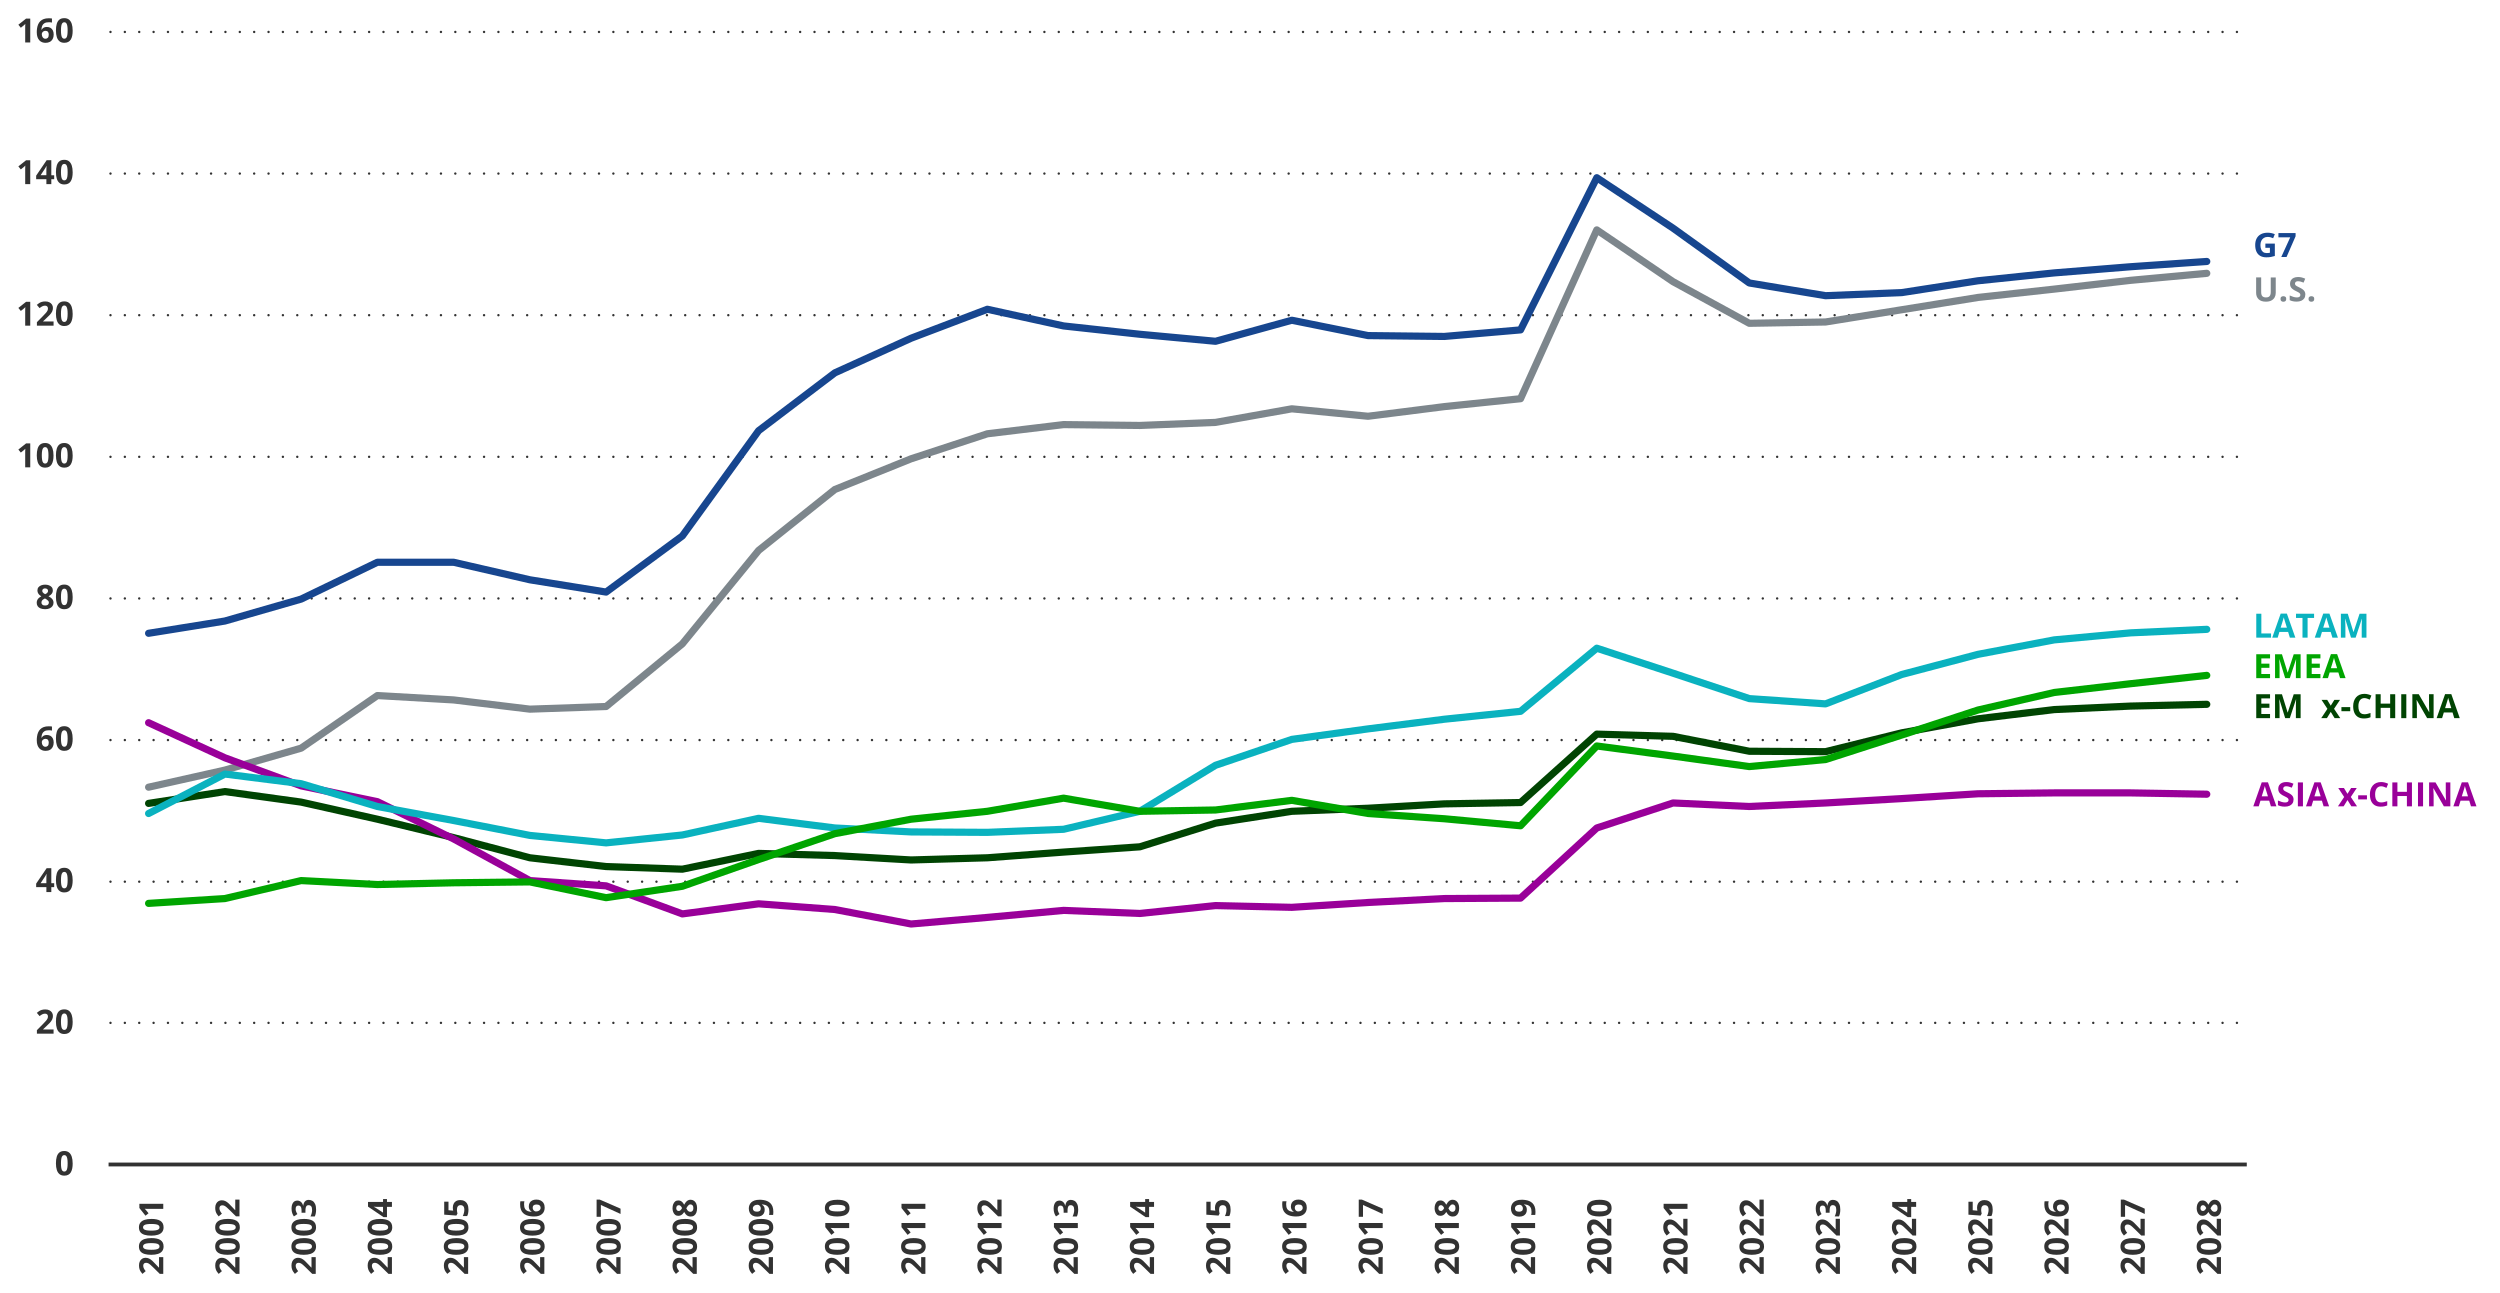 <?xml version="1.0" encoding="UTF-8"?>
<svg id="Guides" xmlns="http://www.w3.org/2000/svg" width="1044" height="540" viewBox="0 0 1044 540">
  <defs>
    <style>
      .cls-1 {
        stroke-dasharray: 0 6;
      }

      .cls-1, .cls-2, .cls-3, .cls-4, .cls-5, .cls-6, .cls-7, .cls-8 {
        fill: none;
      }

      .cls-1, .cls-2, .cls-3, .cls-5, .cls-6, .cls-7, .cls-8 {
        stroke-linecap: round;
        stroke-linejoin: round;
      }

      .cls-1, .cls-4 {
        stroke: #323232;
      }

      .cls-9 {
        fill: #0ab2bf;
      }

      .cls-10 {
        fill: #004402;
      }

      .cls-2 {
        stroke: #00a500;
      }

      .cls-2, .cls-3, .cls-5, .cls-6, .cls-7, .cls-8 {
        stroke-width: 3px;
      }

      .cls-3 {
        stroke: #0ab2bf;
      }

      .cls-4 {
        stroke-linecap: square;
        stroke-width: 1.6px;
      }

      .cls-11 {
        fill: #00a500;
      }

      .cls-5 {
        stroke: #004402;
      }

      .cls-12 {
        fill: #17468f;
      }

      .cls-13 {
        fill: #323232;
      }

      .cls-6 {
        stroke: #7d868c;
      }

      .cls-7 {
        stroke: #909;
      }

      .cls-8 {
        stroke: #17468f;
      }

      .cls-14 {
        fill: #909;
      }

      .cls-15 {
        fill: #7d868c;
      }
    </style>
  </defs>
  <path class="cls-1" d="M46.14,427.15h891.32M46.14,368.19h891.32M46.14,309.05h891.32M46.14,249.91h891.32M46.14,190.77h891.32M46.14,131.62h891.32M46.14,72.48h891.32M46.14,13.34h891.32"/>
  <line class="cls-4" x1="46.14" y1="486.29" x2="937.46" y2="486.29"/>
  <polyline class="cls-8" points="62.06 264.46 93.91 259.34 125.75 250.18 157.59 234.8 189.43 234.8 221.27 242.12 253.11 247.25 284.95 223.81 316.79 179.87 348.63 155.7 380.47 141.24 412.31 129.15 444.15 136.11 476 139.59 507.61 142.52 539.45 133.73 571.29 140.14 603.14 140.5 634.98 137.76 666.82 74.22 698.66 95.28 730.5 118.17 762.34 123.48 794.18 122.19 826.02 117.25 857.86 113.96 889.7 111.39 921.54 109.19"/>
  <polyline class="cls-5" points="62.06 335.5 93.91 330.56 125.75 334.96 157.59 342.1 189.43 349.79 221.27 358.21 253.11 361.87 284.95 362.97 316.79 356.38 348.63 357.29 380.47 359.12 412.31 358.21 444.15 355.83 476 353.63 507.61 343.74 539.45 338.8 571.29 337.52 603.14 335.69 634.98 335.14 666.82 306.57 698.66 307.49 730.5 313.72 762.34 313.9 794.18 306.03 826.02 300.17 857.86 296.32 889.7 294.86 921.54 294.12"/>
  <polyline class="cls-6" points="62.06 328.73 93.91 321.59 125.75 312.43 157.59 290.46 189.43 292.29 221.27 296.14 253.11 295.04 284.95 268.86 316.79 229.86 348.63 204.41 380.47 191.59 412.31 181.15 444.15 177.31 476 177.67 507.61 176.39 539.45 170.72 571.29 173.83 603.14 169.8 634.98 166.5 666.82 96.01 698.66 117.62 730.5 135.01 762.34 134.46 794.18 129.34 826.02 124.21 857.86 120.73 889.7 117.07 921.54 114.14"/>
  <polyline class="cls-7" points="62.06 301.81 93.91 316.46 125.75 328.18 157.59 334.77 189.43 350.34 221.27 367.73 253.11 369.93 284.95 381.65 316.79 377.43 348.63 379.81 380.47 385.86 412.31 383.11 444.15 380.18 476 381.46 507.61 378.17 539.45 378.9 571.29 376.88 603.14 375.24 634.98 375.05 666.82 345.76 698.66 335.32 730.5 336.79 762.34 335.32 794.18 333.49 826.02 331.48 857.86 331.11 889.7 331.11 921.54 331.66"/>
  <polyline class="cls-3" points="62.06 339.72 93.91 323.24 125.75 327.27 157.59 336.79 189.43 342.65 221.27 348.87 253.11 351.98 284.95 348.69 316.79 341.73 348.63 345.76 380.47 347.41 412.31 347.59 444.15 346.31 476 338.8 507.61 319.58 539.45 308.77 571.29 304.38 603.14 300.35 634.98 297.05 666.82 270.69 698.66 281.12 730.5 291.74 762.34 293.94 794.18 281.67 826.02 273.25 857.86 267.21 889.7 264.28 921.54 262.81"/>
  <polyline class="cls-2" points="62.06 377.25 93.91 375.24 125.75 367.73 157.59 369.38 189.43 368.65 221.27 368.28 253.11 374.87 284.95 370.11 316.79 358.94 348.63 348.14 380.47 342.1 412.31 338.8 444.15 333.31 476 338.8 507.61 338.25 539.45 334.22 571.29 339.72 603.14 341.91 634.98 344.84 666.82 311.52 698.66 315.73 730.5 320.12 762.34 317.19 794.18 306.94 826.02 296.5 857.86 289.18 889.7 285.52 921.54 282.04"/>
  <g>
    <path class="cls-12" d="M946.01,101.72h3.96v5.18c-.52.17-1.07.31-1.63.41s-1.21.15-1.92.15c-.99,0-1.84-.2-2.53-.59s-1.22-.97-1.58-1.74-.54-1.71-.54-2.82c0-1.05.2-1.96.6-2.72s.99-1.36,1.77-1.78,1.73-.63,2.85-.63c.53,0,1.05.06,1.57.17s.98.26,1.4.44l-.7,1.7c-.31-.15-.65-.28-1.05-.39s-.8-.16-1.23-.16c-.62,0-1.15.14-1.6.42s-.8.68-1.05,1.19-.37,1.11-.37,1.79c0,.65.09,1.23.27,1.73s.46.9.84,1.18.88.43,1.5.43c.3,0,.55-.01.76-.04s.4-.06.58-.09v-2.08h-1.89v-1.76Z"/>
    <path class="cls-12" d="M952.65,107.33l3.75-8.22h-4.93v-1.78h7.17v1.33l-3.78,8.67h-2.21Z"/>
  </g>
  <g>
    <path class="cls-10" d="M947.97,299.9h-5.76v-9.99h5.76v1.74h-3.64v2.19h3.38v1.74h-3.38v2.58h3.64v1.75Z"/>
    <path class="cls-10" d="M954.29,299.9l-2.41-7.84h-.06c0,.19.02.47.04.84.02.38.04.78.06,1.2s.03.81.03,1.15v4.65h-1.89v-9.99h2.88l2.37,7.64h.04l2.51-7.64h2.88v9.99h-1.98v-4.73c0-.31,0-.68.02-1.09s.03-.8.04-1.17c.02-.37.03-.65.04-.84h-.06l-2.58,7.83h-1.94Z"/>
    <path class="cls-10" d="M971.93,296l-2.46-3.74h2.37l1.48,2.43,1.5-2.43h2.37l-2.49,3.74,2.6,3.9h-2.37l-1.61-2.62-1.61,2.62h-2.37l2.59-3.9Z"/>
    <path class="cls-10" d="M977.78,297v-1.71h3.67v1.71h-3.67Z"/>
    <path class="cls-10" d="M987.37,291.52c-.41,0-.76.08-1.08.24-.31.16-.57.38-.79.68s-.37.65-.48,1.07-.16.89-.16,1.42c0,.71.09,1.31.26,1.81.18.5.45.88.82,1.14.37.26.85.39,1.43.39.41,0,.81-.05,1.22-.14s.85-.22,1.33-.39v1.78c-.44.18-.88.31-1.31.39-.43.08-.91.12-1.44.12-1.03,0-1.88-.21-2.54-.64-.66-.43-1.15-1.02-1.47-1.79-.32-.77-.48-1.67-.48-2.69,0-.76.1-1.45.31-2.08s.51-1.17.9-1.63.89-.82,1.47-1.07,1.25-.38,2.01-.38c.5,0,.99.06,1.49.19.5.12.98.3,1.43.52l-.68,1.72c-.37-.18-.75-.33-1.13-.46s-.75-.2-1.11-.2Z"/>
    <path class="cls-10" d="M1000.24,299.9h-2.11v-4.31h-3.96v4.31h-2.12v-9.99h2.12v3.92h3.96v-3.92h2.11v9.99Z"/>
    <path class="cls-10" d="M1002.76,299.9v-9.99h2.12v9.99h-2.12Z"/>
    <path class="cls-10" d="M1016.26,299.9h-2.69l-4.35-7.56h-.06c.02.31.03.63.05.95s.03.64.04.95c.01.32.03.63.04.95v4.7h-1.89v-9.99h2.67l4.34,7.49h.05c0-.31-.02-.62-.03-.92s-.03-.61-.04-.92-.02-.61-.03-.92v-4.73h1.91v9.99Z"/>
    <path class="cls-10" d="M1024.9,299.9l-.72-2.38h-3.64l-.72,2.38h-2.28l3.53-10.04h2.59l3.54,10.04h-2.28ZM1023.67,295.74l-.72-2.32c-.05-.16-.11-.35-.18-.6-.08-.24-.15-.49-.23-.75-.08-.25-.14-.47-.18-.66-.05.19-.11.42-.19.69-.08.28-.16.54-.23.78s-.13.42-.16.53l-.72,2.32h2.6Z"/>
  </g>
  <g>
    <path class="cls-15" d="M950.35,115.84v6.47c0,.69-.15,1.31-.45,1.86s-.76.99-1.37,1.32-1.38.49-2.31.49c-1.32,0-2.33-.34-3.02-1.01s-1.04-1.57-1.04-2.68v-6.44h2.11v6.12c0,.82.17,1.4.51,1.74s.84.5,1.5.5c.46,0,.84-.08,1.13-.24s.5-.41.64-.74.21-.76.21-1.27v-6.1h2.11Z"/>
    <path class="cls-15" d="M952.34,124.85c0-.43.12-.73.35-.9s.52-.26.85-.26.6.09.84.26.35.47.35.9-.12.71-.35.89-.51.27-.84.27-.62-.09-.85-.27-.35-.48-.35-.89Z"/>
    <path class="cls-15" d="M962.69,123.05c0,.59-.14,1.11-.43,1.54s-.71.77-1.25,1.01-1.22.36-2,.36c-.35,0-.68-.02-1.02-.07s-.65-.11-.95-.2-.59-.2-.86-.33v-1.97c.47.21.97.4,1.48.57s1.02.25,1.52.25c.35,0,.63-.05.84-.14s.37-.22.46-.38.14-.34.14-.55c0-.25-.08-.46-.25-.64s-.4-.34-.69-.5-.63-.32-.99-.5c-.23-.11-.49-.24-.76-.4s-.53-.35-.78-.58-.45-.5-.6-.83-.24-.72-.24-1.17c0-.6.14-1.11.41-1.53s.66-.75,1.17-.97,1.11-.34,1.8-.34c.52,0,1.02.06,1.49.18s.96.29,1.48.52l-.68,1.65c-.46-.19-.87-.33-1.24-.43s-.74-.15-1.11-.15c-.26,0-.49.04-.68.13s-.33.2-.42.36-.14.33-.14.53c0,.24.07.44.21.6s.35.32.63.47.63.33,1.05.53c.51.24.95.49,1.31.76s.64.57.84.92.29.79.29,1.32Z"/>
    <path class="cls-15" d="M964.04,124.85c0-.43.12-.73.35-.9s.52-.26.85-.26.6.09.84.26.35.47.35.9-.12.71-.35.89-.51.27-.84.27-.62-.09-.85-.27-.35-.48-.35-.89Z"/>
  </g>
  <g>
    <path class="cls-14" d="M948.33,336.73l-.72-2.38h-3.64l-.72,2.38h-2.28l3.53-10.04h2.59l3.54,10.04h-2.28ZM947.1,332.57l-.72-2.32c-.05-.16-.11-.35-.18-.6-.08-.24-.15-.49-.23-.75-.08-.25-.14-.47-.18-.66-.05.19-.11.42-.19.69-.08.28-.16.54-.23.78s-.13.42-.16.53l-.72,2.32h2.6Z"/>
    <path class="cls-14" d="M957.77,333.95c0,.59-.14,1.11-.43,1.54s-.71.77-1.25,1.01-1.22.36-2,.36c-.35,0-.68-.02-1.02-.07s-.65-.11-.95-.2c-.3-.09-.59-.2-.86-.33v-1.97c.47.21.97.4,1.48.57s1.02.25,1.52.25c.35,0,.63-.05.84-.14s.37-.22.46-.38.14-.34.14-.55c0-.25-.08-.46-.25-.64s-.4-.34-.69-.5-.63-.32-.99-.5c-.23-.11-.49-.24-.76-.4-.27-.16-.53-.35-.78-.58s-.45-.5-.6-.83c-.16-.33-.24-.72-.24-1.17,0-.6.14-1.11.41-1.53s.66-.75,1.17-.97c.51-.23,1.11-.34,1.8-.34.52,0,1.02.06,1.49.18.47.12.96.3,1.48.52l-.68,1.65c-.46-.19-.87-.33-1.24-.43-.36-.1-.74-.15-1.11-.15-.26,0-.49.04-.68.13-.19.08-.33.2-.42.36-.1.15-.14.33-.14.53,0,.24.07.44.21.6.14.16.35.32.63.47s.63.33,1.05.53c.51.24.95.49,1.31.76.36.26.64.57.84.92.2.35.29.79.29,1.32Z"/>
    <path class="cls-14" d="M959.59,336.73v-9.99h2.12v9.99h-2.12Z"/>
    <path class="cls-14" d="M970.34,336.73l-.72-2.38h-3.64l-.72,2.38h-2.28l3.53-10.04h2.59l3.54,10.04h-2.28ZM969.11,332.57l-.72-2.32c-.05-.16-.11-.35-.18-.6-.08-.24-.15-.49-.23-.75-.08-.25-.14-.47-.18-.66-.05.19-.11.42-.19.69-.08.28-.16.54-.23.78s-.13.42-.16.53l-.72,2.32h2.6Z"/>
    <path class="cls-14" d="M978.92,332.82l-2.46-3.74h2.37l1.48,2.43,1.5-2.43h2.37l-2.49,3.74,2.6,3.9h-2.37l-1.61-2.62-1.61,2.62h-2.37l2.59-3.9Z"/>
    <path class="cls-14" d="M984.77,333.83v-1.71h3.67v1.71h-3.67Z"/>
    <path class="cls-14" d="M994.36,328.35c-.41,0-.76.08-1.08.24-.31.16-.57.38-.79.68s-.37.65-.48,1.07-.16.89-.16,1.42c0,.71.09,1.31.26,1.81.18.5.45.88.82,1.14.37.26.85.39,1.43.39.41,0,.81-.05,1.22-.14s.85-.22,1.33-.39v1.78c-.44.18-.88.31-1.31.39-.43.08-.91.12-1.44.12-1.03,0-1.88-.21-2.54-.64-.66-.43-1.15-1.02-1.47-1.79-.32-.77-.48-1.67-.48-2.69,0-.76.1-1.45.31-2.08s.51-1.17.9-1.63.89-.82,1.47-1.07,1.25-.38,2.01-.38c.5,0,.99.06,1.49.19.5.12.98.3,1.43.52l-.68,1.72c-.37-.18-.75-.33-1.13-.46s-.75-.2-1.11-.2Z"/>
    <path class="cls-14" d="M1007.23,336.73h-2.11v-4.31h-3.96v4.31h-2.12v-9.99h2.12v3.92h3.96v-3.92h2.11v9.99Z"/>
    <path class="cls-14" d="M1009.75,336.73v-9.99h2.12v9.99h-2.12Z"/>
    <path class="cls-14" d="M1023.25,336.73h-2.69l-4.35-7.56h-.06c.02.31.03.63.05.95s.03.64.04.95c.01.32.03.63.04.95v4.7h-1.89v-9.99h2.67l4.34,7.49h.05c0-.31-.02-.62-.03-.92s-.03-.61-.04-.92-.02-.61-.03-.92v-4.73h1.91v9.99Z"/>
    <path class="cls-14" d="M1031.88,336.73l-.72-2.38h-3.64l-.72,2.38h-2.28l3.53-10.04h2.59l3.54,10.04h-2.28ZM1030.65,332.57l-.72-2.32c-.05-.16-.11-.35-.18-.6-.08-.24-.15-.49-.23-.75-.08-.25-.14-.47-.18-.66-.05.19-.11.42-.19.69-.08.28-.16.54-.23.78s-.13.42-.16.53l-.72,2.32h2.6Z"/>
  </g>
  <g>
    <path class="cls-9" d="M942.22,266.28v-9.99h2.12v8.24h4.05v1.75h-6.17Z"/>
    <path class="cls-9" d="M956.24,266.28l-.72-2.38h-3.64l-.72,2.38h-2.28l3.53-10.04h2.59l3.54,10.04h-2.28ZM955.01,262.13l-.72-2.32c-.05-.16-.11-.35-.18-.6-.08-.24-.15-.49-.23-.75-.08-.25-.14-.47-.18-.66-.05.19-.11.42-.19.69-.08.28-.16.54-.23.78s-.13.42-.16.53l-.72,2.32h2.6Z"/>
    <path class="cls-9" d="M963.64,266.28h-2.12v-8.23h-2.71v-1.76h7.55v1.76h-2.71v8.23Z"/>
    <path class="cls-9" d="M974.01,266.28l-.72-2.38h-3.64l-.72,2.38h-2.28l3.53-10.04h2.59l3.54,10.04h-2.28ZM972.78,262.13l-.72-2.32c-.05-.16-.11-.35-.18-.6-.08-.24-.15-.49-.23-.75-.08-.25-.14-.47-.18-.66-.05.19-.11.42-.19.69-.08.28-.16.54-.23.78s-.13.42-.16.53l-.72,2.32h2.6Z"/>
    <path class="cls-9" d="M981.78,266.28l-2.41-7.84h-.06c0,.19.02.47.04.84.02.38.04.78.06,1.2s.03.81.03,1.15v4.65h-1.89v-9.99h2.88l2.37,7.64h.04l2.51-7.64h2.88v9.99h-1.98v-4.73c0-.31,0-.68.02-1.09s.03-.8.04-1.17c.02-.37.03-.65.04-.84h-.06l-2.58,7.83h-1.94Z"/>
  </g>
  <g>
    <path class="cls-11" d="M947.97,283.2h-5.76v-9.99h5.76v1.74h-3.64v2.19h3.38v1.74h-3.38v2.58h3.64v1.75Z"/>
    <path class="cls-11" d="M954.29,283.2l-2.41-7.84h-.06c0,.19.02.47.04.84.02.38.04.78.06,1.2s.03.81.03,1.15v4.65h-1.89v-9.99h2.88l2.37,7.64h.04l2.51-7.64h2.88v9.99h-1.98v-4.73c0-.31,0-.68.02-1.09s.03-.8.04-1.17c.02-.37.03-.65.04-.84h-.06l-2.58,7.83h-1.94Z"/>
    <path class="cls-11" d="M969.01,283.2h-5.76v-9.99h5.76v1.74h-3.64v2.19h3.38v1.74h-3.38v2.58h3.64v1.75Z"/>
    <path class="cls-11" d="M977.22,283.2l-.72-2.38h-3.64l-.72,2.38h-2.28l3.53-10.04h2.59l3.54,10.04h-2.28ZM975.98,279.04l-.72-2.32c-.05-.16-.11-.35-.18-.6-.08-.24-.15-.49-.23-.75-.08-.25-.14-.47-.18-.66-.05.19-.11.42-.19.69-.08.28-.16.54-.23.78s-.13.42-.16.53l-.72,2.32h2.6Z"/>
  </g>
  <path class="cls-13" d="M30.35,485.82c0,.81-.06,1.53-.19,2.16s-.33,1.17-.6,1.61-.64.78-1.08,1.01-.99.35-1.63.35c-.8,0-1.46-.2-1.98-.61-.52-.41-.9-1-1.14-1.76-.25-.77-.37-1.69-.37-2.76s.11-2,.34-2.77c.23-.77.59-1.36,1.1-1.77s1.19-.62,2.04-.62c.8,0,1.46.2,1.97.61.52.41.9,1,1.15,1.76.25.77.38,1.69.38,2.78ZM25.46,485.82c0,.76.04,1.4.13,1.9.08.51.23.89.43,1.15s.48.38.83.38.63-.13.83-.38c.2-.25.35-.63.43-1.14.09-.51.13-1.15.13-1.91s-.04-1.4-.13-1.91-.23-.89-.43-1.15c-.2-.26-.48-.39-.83-.39s-.63.13-.83.39c-.2.26-.34.64-.43,1.15s-.13,1.15-.13,1.91Z"/>
  <g>
    <path class="cls-13" d="M22.4,431.67h-6.99v-1.47l2.51-2.54c.51-.52.91-.95,1.22-1.3.31-.35.53-.67.67-.95s.21-.59.21-.92c0-.4-.11-.69-.33-.89-.22-.2-.52-.3-.89-.3-.39,0-.76.09-1.13.27s-.75.43-1.14.76l-1.15-1.36c.29-.25.59-.48.91-.7s.69-.4,1.12-.53c.43-.13.94-.2,1.53-.2.66,0,1.22.12,1.69.36s.83.56,1.09.97c.26.41.38.87.38,1.38,0,.55-.11,1.05-.33,1.51s-.54.91-.95,1.35-.92.94-1.51,1.48l-1.29,1.21v.1h4.35v1.78Z"/>
    <path class="cls-13" d="M30.35,426.67c0,.81-.06,1.53-.19,2.16s-.33,1.17-.6,1.61-.64.78-1.08,1.01-.99.35-1.63.35c-.8,0-1.46-.2-1.98-.61-.52-.41-.9-1-1.14-1.76-.25-.77-.37-1.69-.37-2.76s.11-2,.34-2.77c.23-.77.59-1.36,1.1-1.77s1.19-.62,2.04-.62c.8,0,1.46.2,1.97.61.52.41.9,1,1.15,1.76.25.77.38,1.69.38,2.78ZM25.46,426.67c0,.76.04,1.4.13,1.9.08.51.23.89.43,1.15s.48.38.83.38.63-.13.83-.38c.2-.25.35-.63.43-1.14.09-.51.13-1.15.13-1.91s-.04-1.4-.13-1.91-.23-.89-.43-1.15c-.2-.26-.48-.39-.83-.39s-.63.13-.83.39c-.2.26-.34.64-.43,1.15s-.13,1.15-.13,1.91Z"/>
  </g>
  <g>
    <path class="cls-13" d="M22.63,370.47h-1.2v2.07h-2.06v-2.07h-4.27v-1.47l4.38-6.45h1.95v6.28h1.2v1.64ZM19.36,368.83v-1.7c0-.16,0-.35.01-.57s.01-.44.02-.66.02-.41.03-.58c.01-.17.02-.29.02-.36h-.05c-.09.19-.18.37-.27.54-.1.18-.21.36-.33.55l-1.83,2.77h2.41Z"/>
    <path class="cls-13" d="M30.35,367.55c0,.81-.06,1.53-.19,2.16s-.33,1.17-.6,1.61-.64.78-1.08,1.01-.99.35-1.63.35c-.8,0-1.46-.2-1.98-.61-.52-.41-.9-1-1.14-1.76-.25-.77-.37-1.69-.37-2.76s.11-2,.34-2.77c.23-.77.59-1.36,1.1-1.77s1.19-.62,2.04-.62c.8,0,1.46.2,1.97.61.52.41.9,1,1.15,1.76.25.77.38,1.69.38,2.78ZM25.46,367.55c0,.76.04,1.4.13,1.9.08.51.23.89.43,1.15s.48.38.83.38.63-.13.83-.38c.2-.25.35-.63.43-1.14.09-.51.13-1.15.13-1.91s-.04-1.4-.13-1.91-.23-.89-.43-1.15c-.2-.26-.48-.39-.83-.39s-.63.13-.83.39c-.2.26-.34.64-.43,1.15s-.13,1.15-.13,1.91Z"/>
  </g>
  <g>
    <path class="cls-13" d="M15.35,309.17c0-.57.04-1.14.13-1.71.08-.56.23-1.09.44-1.59.21-.5.5-.94.88-1.33.38-.39.86-.69,1.44-.91.58-.22,1.29-.33,2.12-.33.2,0,.42,0,.69.02.26.02.48.04.65.08v1.69c-.18-.04-.38-.07-.58-.1-.21-.03-.41-.04-.62-.04-.83,0-1.47.13-1.92.4s-.77.63-.96,1.1c-.18.47-.29,1.01-.32,1.63h.09c.13-.22.29-.42.48-.59s.43-.31.71-.41c.28-.1.6-.15.98-.15.58,0,1.09.12,1.52.37.43.25.76.61.99,1.08s.35,1.04.35,1.72c0,.72-.14,1.34-.42,1.86s-.67.92-1.18,1.19c-.51.28-1.11.41-1.81.41-.51,0-.99-.09-1.43-.26-.44-.17-.83-.44-1.16-.8s-.59-.81-.78-1.36c-.19-.55-.28-1.2-.28-1.95ZM18.96,311.86c.41,0,.75-.14,1.01-.42s.39-.72.39-1.33c0-.49-.11-.87-.34-1.15-.23-.28-.57-.42-1.02-.42-.31,0-.58.07-.82.21-.23.14-.42.31-.54.53-.13.21-.19.43-.19.65s.03.46.1.69.16.44.29.62.29.34.48.45.41.17.65.17Z"/>
    <path class="cls-13" d="M30.35,308.42c0,.81-.06,1.53-.19,2.16s-.33,1.17-.6,1.61-.64.78-1.08,1.01-.99.35-1.63.35c-.8,0-1.46-.2-1.98-.61-.52-.41-.9-1-1.14-1.76-.25-.77-.37-1.69-.37-2.76s.11-2,.34-2.77c.23-.77.59-1.36,1.1-1.77s1.19-.62,2.04-.62c.8,0,1.46.2,1.97.61.52.41.9,1,1.15,1.76.25.77.38,1.69.38,2.78ZM25.46,308.42c0,.76.04,1.4.13,1.9.08.51.23.89.43,1.15s.48.38.83.38.63-.13.83-.38c.2-.25.35-.63.43-1.14.09-.51.13-1.15.13-1.91s-.04-1.4-.13-1.91-.23-.89-.43-1.15c-.2-.26-.48-.39-.83-.39s-.63.13-.83.39c-.2.26-.34.64-.43,1.15s-.13,1.15-.13,1.91Z"/>
  </g>
  <g>
    <path class="cls-13" d="M18.86,244.15c.57,0,1.1.09,1.59.27s.87.45,1.17.8c.29.36.44.81.44,1.34,0,.4-.08.75-.24,1.05s-.37.56-.64.79c-.27.23-.57.42-.92.59.36.19.69.4,1.01.65.32.25.58.54.78.87s.3.72.3,1.16c0,.56-.15,1.04-.44,1.45-.3.41-.71.72-1.23.95s-1.13.33-1.83.33c-.75,0-1.38-.11-1.91-.32s-.92-.52-1.2-.92c-.27-.4-.41-.88-.41-1.43,0-.46.09-.85.26-1.19s.4-.63.69-.87c.29-.24.61-.45.96-.62-.3-.19-.57-.4-.81-.64s-.44-.51-.58-.81-.22-.66-.22-1.05c0-.53.15-.97.45-1.33s.69-.62,1.18-.8c.49-.18,1.01-.27,1.58-.27ZM17.3,251.62c0,.36.13.66.39.89.26.24.64.35,1.15.35s.92-.11,1.18-.34c.26-.22.39-.52.39-.89,0-.25-.07-.48-.22-.67s-.33-.36-.56-.52c-.22-.15-.45-.29-.68-.43l-.18-.1c-.29.13-.55.28-.76.44s-.39.35-.51.55-.18.44-.18.7ZM18.85,245.7c-.35,0-.63.09-.86.27s-.34.43-.34.75c0,.23.06.43.17.6.11.17.26.32.44.45s.39.25.6.36c.21-.1.41-.21.59-.33s.33-.27.44-.44.17-.38.17-.62c0-.32-.12-.57-.35-.75s-.52-.27-.87-.27Z"/>
    <path class="cls-13" d="M30.35,249.28c0,.81-.06,1.53-.19,2.16s-.33,1.17-.6,1.61-.64.78-1.08,1.01-.99.35-1.63.35c-.8,0-1.46-.2-1.98-.61-.52-.41-.9-1-1.14-1.76-.25-.77-.37-1.69-.37-2.76s.11-2,.34-2.77c.23-.77.59-1.36,1.1-1.77s1.19-.62,2.04-.62c.8,0,1.46.2,1.97.61.52.41.9,1,1.15,1.76.25.77.38,1.69.38,2.78ZM25.46,249.28c0,.76.04,1.4.13,1.9.08.51.23.89.43,1.15s.48.38.83.38.63-.13.83-.38c.2-.25.35-.63.43-1.14.09-.51.13-1.15.13-1.91s-.04-1.4-.13-1.91-.23-.89-.43-1.15c-.2-.26-.48-.39-.83-.39s-.63.13-.83.39c-.2.26-.34.64-.43,1.15s-.13,1.15-.13,1.91Z"/>
  </g>
  <g>
    <path class="cls-13" d="M12.63,195.15h-2.11v-5.78c0-.16,0-.36,0-.59,0-.23.01-.48.02-.72,0-.25.02-.47.03-.67-.05.06-.15.16-.3.3-.15.14-.29.27-.43.39l-1.15.92-1.02-1.27,3.22-2.56h1.74v9.99Z"/>
    <path class="cls-13" d="M22.35,190.16c0,.81-.06,1.53-.19,2.16s-.33,1.17-.6,1.61-.64.78-1.08,1.01-.99.35-1.63.35c-.8,0-1.46-.2-1.98-.61-.52-.41-.9-1-1.14-1.76-.25-.77-.37-1.69-.37-2.76s.11-2,.34-2.77c.23-.77.59-1.36,1.1-1.77s1.19-.62,2.04-.62c.8,0,1.46.2,1.97.61.52.41.9,1,1.15,1.76.25.77.38,1.69.38,2.78ZM17.46,190.16c0,.76.04,1.4.13,1.9.08.51.23.89.43,1.15s.48.38.83.38.63-.13.83-.38c.2-.25.35-.63.43-1.14.09-.51.13-1.15.13-1.91s-.04-1.4-.13-1.91-.23-.89-.43-1.15c-.2-.26-.48-.39-.83-.39s-.63.13-.83.39c-.2.26-.34.64-.43,1.15s-.13,1.15-.13,1.91Z"/>
    <path class="cls-13" d="M30.35,190.16c0,.81-.06,1.53-.19,2.16s-.33,1.17-.6,1.61-.64.78-1.08,1.01-.99.35-1.63.35c-.8,0-1.46-.2-1.98-.61-.52-.41-.9-1-1.14-1.76-.25-.77-.37-1.69-.37-2.76s.11-2,.34-2.77c.23-.77.59-1.36,1.1-1.77s1.19-.62,2.04-.62c.8,0,1.46.2,1.97.61.52.41.9,1,1.15,1.76.25.77.38,1.69.38,2.78ZM25.46,190.16c0,.76.04,1.4.13,1.9.08.51.23.89.43,1.15s.48.38.83.38.63-.13.83-.38c.2-.25.35-.63.43-1.14.09-.51.13-1.15.13-1.91s-.04-1.4-.13-1.91-.23-.89-.43-1.15c-.2-.26-.48-.39-.83-.39s-.63.13-.83.39c-.2.26-.34.64-.43,1.15s-.13,1.15-.13,1.91Z"/>
  </g>
  <g>
    <path class="cls-13" d="M12.63,136.01h-2.11v-5.78c0-.16,0-.36,0-.59s.01-.48.02-.72.02-.47.03-.67c-.05.06-.15.16-.3.3s-.29.27-.43.39l-1.15.92-1.02-1.27,3.22-2.56h1.74v9.99Z"/>
    <path class="cls-13" d="M22.4,136.01h-6.99v-1.47l2.51-2.54c.51-.52.91-.95,1.22-1.3s.53-.67.67-.95.21-.59.21-.92c0-.4-.11-.69-.33-.89s-.52-.3-.89-.3c-.39,0-.76.09-1.13.27s-.75.43-1.14.76l-1.15-1.36c.29-.25.59-.48.91-.7s.69-.4,1.12-.53.94-.2,1.53-.2c.66,0,1.22.12,1.69.36s.83.56,1.09.97.38.87.38,1.38c0,.55-.11,1.06-.33,1.51s-.54.91-.95,1.35-.92.94-1.51,1.48l-1.29,1.21v.1h4.35v1.78Z"/>
    <path class="cls-13" d="M30.35,131.02c0,.81-.06,1.53-.19,2.16s-.33,1.17-.6,1.61-.64.78-1.08,1.01-.99.35-1.63.35c-.8,0-1.46-.2-1.98-.61s-.9-1-1.14-1.76-.37-1.69-.37-2.76.11-2,.34-2.77.59-1.36,1.1-1.77,1.19-.62,2.04-.62c.8,0,1.46.2,1.97.61s.9,1,1.15,1.76.38,1.69.38,2.78ZM25.46,131.02c0,.76.04,1.4.13,1.9s.23.89.43,1.15.48.38.83.38.63-.13.83-.38.35-.63.43-1.14.13-1.15.13-1.91-.04-1.4-.13-1.91-.23-.89-.43-1.15-.48-.39-.83-.39-.63.13-.83.39-.34.64-.43,1.15-.13,1.15-.13,1.91Z"/>
  </g>
  <g>
    <path class="cls-13" d="M12.63,76.9h-2.11v-5.78c0-.16,0-.36,0-.59s.01-.48.02-.72.02-.47.03-.67c-.05.06-.15.16-.3.3s-.29.27-.43.39l-1.15.92-1.02-1.27,3.22-2.56h1.74v9.99Z"/>
    <path class="cls-13" d="M22.63,74.82h-1.2v2.07h-2.06v-2.07h-4.27v-1.47l4.38-6.45h1.95v6.28h1.2v1.64ZM19.36,73.18v-1.7c0-.16,0-.35.01-.57s.01-.44.02-.66.02-.41.03-.58.02-.29.02-.36h-.05c-.09.19-.18.37-.27.54s-.21.36-.33.55l-1.83,2.77h2.41Z"/>
    <path class="cls-13" d="M30.35,71.9c0,.81-.06,1.53-.19,2.16s-.33,1.17-.6,1.61-.64.78-1.08,1.01-.99.35-1.63.35c-.8,0-1.46-.2-1.98-.61s-.9-1-1.14-1.76-.37-1.69-.37-2.76.11-2,.34-2.77.59-1.36,1.1-1.77,1.19-.62,2.04-.62c.8,0,1.46.2,1.97.61s.9,1,1.15,1.76.38,1.69.38,2.78ZM25.46,71.9c0,.76.04,1.4.13,1.9s.23.89.43,1.15.48.38.83.38.63-.13.83-.38.35-.63.43-1.14.13-1.15.13-1.91-.04-1.4-.13-1.91-.23-.89-.43-1.15-.48-.39-.83-.39-.63.13-.83.39-.34.64-.43,1.15-.13,1.15-.13,1.91Z"/>
  </g>
  <g>
    <path class="cls-13" d="M12.63,17.74h-2.11v-5.78c0-.16,0-.36,0-.59s.01-.48.02-.72.02-.47.03-.67c-.05.06-.15.16-.3.3s-.29.27-.43.39l-1.15.92-1.02-1.27,3.22-2.56h1.74v9.99Z"/>
    <path class="cls-13" d="M15.35,13.5c0-.57.04-1.14.13-1.71s.23-1.09.44-1.59.5-.94.88-1.33.86-.69,1.44-.91,1.29-.33,2.12-.33c.2,0,.42,0,.69.02s.48.04.65.08v1.69c-.18-.04-.38-.07-.58-.1s-.41-.04-.62-.04c-.83,0-1.47.13-1.92.4s-.77.63-.96,1.1-.29,1.01-.32,1.63h.09c.13-.22.29-.42.48-.59s.43-.31.71-.41.6-.15.98-.15c.58,0,1.09.12,1.52.37s.76.61.99,1.08.35,1.04.35,1.72c0,.72-.14,1.34-.42,1.86s-.67.92-1.18,1.19-1.11.41-1.81.41c-.51,0-.99-.09-1.43-.26s-.83-.44-1.16-.8-.59-.81-.78-1.36-.28-1.2-.28-1.95ZM18.96,16.19c.41,0,.75-.14,1.01-.42s.39-.72.39-1.33c0-.49-.11-.87-.34-1.15s-.57-.42-1.02-.42c-.31,0-.58.07-.82.21s-.42.31-.54.53-.19.43-.19.65.03.46.1.69.16.44.29.62.29.34.48.45.41.17.65.17Z"/>
    <path class="cls-13" d="M30.35,12.74c0,.81-.06,1.53-.19,2.16s-.33,1.17-.6,1.61-.64.78-1.08,1.01-.99.35-1.63.35c-.8,0-1.46-.2-1.98-.61s-.9-1-1.14-1.76-.37-1.69-.37-2.76.11-2,.34-2.77.59-1.36,1.1-1.77,1.19-.62,2.04-.62c.8,0,1.46.2,1.97.61s.9,1,1.15,1.76.38,1.69.38,2.78ZM25.46,12.74c0,.76.04,1.4.13,1.9s.23.89.43,1.15.48.38.83.38.63-.13.83-.38.35-.63.43-1.14.13-1.15.13-1.91-.04-1.4-.13-1.91-.23-.89-.43-1.15-.48-.39-.83-.39-.63.13-.83.39-.34.64-.43,1.15-.13,1.15-.13,1.91Z"/>
  </g>
  <g>
    <path class="cls-13" d="M68.18,524.97v6.99h-1.47l-2.54-2.51c-.52-.51-.95-.91-1.3-1.22-.35-.31-.67-.53-.95-.67-.29-.14-.59-.21-.92-.21-.4,0-.69.11-.89.33-.2.22-.3.52-.3.88,0,.39.09.76.27,1.13s.43.75.76,1.14l-1.36,1.15c-.25-.29-.48-.59-.7-.91-.22-.32-.4-.7-.53-1.12-.13-.43-.2-.94-.2-1.54,0-.66.12-1.22.36-1.69.24-.47.56-.84.97-1.09s.87-.38,1.38-.38c.55,0,1.06.11,1.51.33s.91.54,1.35.95c.45.42.94.92,1.48,1.51l1.21,1.29h.1v-4.35h1.78Z"/>
    <path class="cls-13" d="M63.18,517.02c.81,0,1.53.06,2.16.19.63.13,1.17.33,1.61.6.44.28.78.64,1.01,1.08s.35.99.35,1.63c0,.8-.2,1.46-.61,1.98s-1,.9-1.76,1.14-1.69.37-2.76.37-2-.11-2.77-.34c-.77-.23-1.36-.59-1.77-1.1s-.62-1.19-.62-2.04c0-.8.2-1.46.61-1.97.41-.52,1-.9,1.76-1.15s1.69-.38,2.78-.38ZM63.18,521.91c.76,0,1.4-.04,1.9-.13.51-.08.89-.23,1.15-.43s.38-.48.38-.83-.13-.63-.38-.83c-.25-.2-.63-.35-1.14-.43s-1.15-.13-1.91-.13-1.4.04-1.91.13-.89.23-1.15.43c-.26.2-.39.48-.39.83s.13.63.39.83.64.34,1.15.43c.51.08,1.15.13,1.91.13Z"/>
    <path class="cls-13" d="M63.18,509.02c.81,0,1.53.06,2.16.19.63.13,1.17.33,1.61.6.44.28.78.64,1.01,1.08s.35.99.35,1.63c0,.8-.2,1.46-.61,1.98s-1,.9-1.76,1.14-1.69.37-2.76.37-2-.11-2.77-.34c-.77-.23-1.36-.59-1.77-1.1s-.62-1.19-.62-2.04c0-.8.2-1.46.61-1.97.41-.52,1-.9,1.76-1.15s1.69-.38,2.78-.38ZM63.18,513.91c.76,0,1.4-.04,1.9-.13.51-.08.89-.23,1.15-.43s.38-.48.38-.83-.13-.63-.38-.83c-.25-.2-.63-.35-1.14-.43s-1.15-.13-1.91-.13-1.4.04-1.91.13-.89.23-1.15.43c-.26.2-.39.48-.39.83s.13.63.39.83.64.34,1.15.43c.51.08,1.15.13,1.91.13Z"/>
    <path class="cls-13" d="M68.18,502.72v2.11h-5.78c-.16,0-.36,0-.59,0s-.48-.01-.72-.02-.47-.02-.67-.03c.06.05.16.15.3.3.14.15.27.3.39.43l.92,1.15-1.27,1.02-2.56-3.22v-1.74h9.99Z"/>
  </g>
  <g>
    <path class="cls-13" d="M100.01,524.97v6.99h-1.47l-2.54-2.51c-.52-.51-.95-.91-1.3-1.22-.35-.31-.67-.53-.95-.67-.29-.14-.59-.21-.92-.21-.4,0-.69.11-.89.33-.2.22-.3.52-.3.88,0,.39.09.76.27,1.13s.43.75.76,1.14l-1.36,1.15c-.25-.29-.48-.59-.7-.91-.22-.32-.4-.7-.53-1.12-.13-.43-.2-.94-.2-1.54,0-.66.12-1.22.36-1.69.24-.47.56-.84.97-1.09s.87-.38,1.38-.38c.55,0,1.06.11,1.51.33s.91.54,1.35.95c.45.42.94.92,1.48,1.51l1.21,1.29h.1v-4.35h1.78Z"/>
    <path class="cls-13" d="M95.02,517.02c.81,0,1.53.06,2.16.19.63.13,1.17.33,1.61.6.44.28.78.64,1.01,1.08s.35.99.35,1.63c0,.8-.2,1.46-.61,1.98s-1,.9-1.76,1.14-1.69.37-2.76.37-2-.11-2.77-.34c-.77-.23-1.36-.59-1.77-1.1s-.62-1.19-.62-2.04c0-.8.2-1.46.61-1.97.41-.52,1-.9,1.76-1.15s1.69-.38,2.78-.38ZM95.02,521.91c.76,0,1.4-.04,1.9-.13.51-.08.89-.23,1.15-.43s.38-.48.38-.83-.13-.63-.38-.83c-.25-.2-.63-.35-1.14-.43s-1.15-.13-1.91-.13-1.4.04-1.91.13-.89.23-1.15.43c-.26.2-.39.48-.39.83s.13.63.39.83.64.34,1.15.43c.51.08,1.15.13,1.91.13Z"/>
    <path class="cls-13" d="M95.02,509.01c.81,0,1.53.06,2.16.19.63.13,1.17.33,1.61.6.44.28.78.64,1.01,1.08s.35.99.35,1.63c0,.8-.2,1.46-.61,1.98s-1,.9-1.76,1.14-1.69.37-2.76.37-2-.11-2.77-.34c-.77-.23-1.36-.59-1.77-1.1s-.62-1.19-.62-2.04c0-.8.2-1.46.61-1.97.41-.52,1-.9,1.76-1.15s1.69-.38,2.78-.38ZM95.02,513.9c.76,0,1.4-.04,1.9-.13.51-.08.89-.23,1.15-.43s.38-.48.38-.83-.13-.63-.38-.83c-.25-.2-.63-.35-1.14-.43s-1.15-.13-1.91-.13-1.4.04-1.91.13-.89.23-1.15.43c-.26.2-.39.48-.39.83s.13.63.39.83.64.34,1.15.43c.51.08,1.15.13,1.91.13Z"/>
    <path class="cls-13" d="M100.01,500.96v6.99h-1.47l-2.54-2.51c-.52-.51-.95-.91-1.3-1.22-.35-.31-.67-.53-.95-.67-.29-.14-.59-.21-.92-.21-.4,0-.69.11-.89.33-.2.22-.3.52-.3.88,0,.39.09.76.27,1.13s.43.75.76,1.14l-1.36,1.15c-.25-.29-.48-.59-.7-.91-.22-.32-.4-.7-.53-1.12-.13-.43-.2-.94-.2-1.54,0-.66.12-1.22.36-1.69.24-.47.56-.84.97-1.09s.87-.38,1.38-.38c.55,0,1.06.11,1.51.33s.91.54,1.35.95c.45.42.94.92,1.48,1.51l1.21,1.29h.1v-4.35h1.78Z"/>
  </g>
  <g>
    <path class="cls-13" d="M131.85,524.97v6.99h-1.47l-2.54-2.51c-.52-.51-.95-.91-1.3-1.22-.35-.31-.67-.53-.95-.67-.29-.14-.59-.21-.92-.21-.4,0-.69.11-.89.33-.2.22-.3.52-.3.88,0,.39.09.76.27,1.13s.43.75.76,1.14l-1.36,1.15c-.25-.29-.48-.59-.7-.91-.22-.32-.4-.7-.53-1.12-.13-.43-.2-.94-.2-1.54,0-.66.12-1.22.36-1.69.24-.47.56-.84.97-1.09s.87-.38,1.38-.38c.55,0,1.06.11,1.51.33s.91.54,1.35.95c.45.42.94.92,1.48,1.51l1.21,1.29h.1v-4.35h1.78Z"/>
    <path class="cls-13" d="M126.85,517.02c.81,0,1.53.06,2.16.19.63.13,1.17.33,1.61.6.44.28.78.64,1.01,1.08s.35.99.35,1.63c0,.8-.2,1.46-.61,1.98s-1,.9-1.76,1.14-1.69.37-2.76.37-2-.11-2.77-.34c-.77-.23-1.36-.59-1.77-1.1s-.62-1.19-.62-2.04c0-.8.2-1.46.61-1.97.41-.52,1-.9,1.76-1.15s1.69-.38,2.78-.38ZM126.85,521.91c.76,0,1.4-.04,1.9-.13.51-.08.89-.23,1.15-.43s.38-.48.38-.83-.13-.63-.38-.83c-.25-.2-.63-.35-1.14-.43s-1.15-.13-1.91-.13-1.4.04-1.91.13-.89.23-1.15.43c-.26.2-.39.48-.39.83s.13.63.39.83.64.34,1.15.43c.51.08,1.15.13,1.91.13Z"/>
    <path class="cls-13" d="M126.85,509.02c.81,0,1.53.06,2.16.19.63.13,1.17.33,1.61.6.44.28.78.64,1.01,1.08s.35.99.35,1.63c0,.8-.2,1.46-.61,1.98s-1,.9-1.76,1.14-1.69.37-2.76.37-2-.11-2.77-.34c-.77-.23-1.36-.59-1.77-1.1s-.62-1.19-.62-2.04c0-.8.2-1.46.61-1.97.41-.52,1-.9,1.76-1.15s1.69-.38,2.78-.38ZM126.85,513.9c.76,0,1.4-.04,1.9-.13.51-.08.89-.23,1.15-.43s.38-.48.38-.83-.13-.63-.38-.83c-.25-.2-.63-.35-1.14-.43s-1.15-.13-1.91-.13-1.4.04-1.91.13-.89.23-1.15.43c-.26.2-.39.48-.39.83s.13.63.39.83.64.34,1.15.43c.51.08,1.15.13,1.91.13Z"/>
    <path class="cls-13" d="M124.09,501.35c.46,0,.86.1,1.2.29s.61.45.83.78c.21.33.37.69.47,1.1h.04c.1-.8.35-1.41.74-1.83.39-.42.92-.62,1.57-.62.58,0,1.1.14,1.57.43.46.28.82.72,1.09,1.32s.4,1.36.4,2.29c0,.55-.04,1.07-.13,1.54-.09.48-.22.92-.41,1.34h-1.8c.22-.43.38-.88.5-1.35s.17-.91.17-1.31c0-.76-.13-1.29-.39-1.59-.26-.3-.63-.46-1.1-.46-.28,0-.51.07-.7.21s-.34.39-.44.74c-.1.35-.15.83-.15,1.46v.76h-1.62v-.77c0-.62-.06-1.08-.17-1.4-.12-.32-.28-.54-.48-.66-.2-.12-.43-.17-.69-.17-.36,0-.63.11-.83.33s-.3.58-.3,1.09c0,.32.04.61.12.87.08.26.18.5.29.71s.22.39.32.55l-1.46.98c-.28-.39-.52-.85-.7-1.38-.19-.53-.28-1.15-.28-1.88,0-1.03.21-1.85.62-2.45s1-.9,1.76-.9Z"/>
  </g>
  <g>
    <path class="cls-13" d="M163.67,524.97v6.99h-1.47l-2.54-2.51c-.52-.51-.95-.91-1.3-1.22-.35-.31-.67-.53-.95-.67-.29-.14-.59-.21-.92-.21-.4,0-.69.11-.89.33-.2.22-.3.52-.3.88,0,.39.09.76.27,1.13s.43.75.76,1.14l-1.36,1.15c-.25-.29-.48-.59-.7-.91-.22-.32-.4-.7-.53-1.12-.13-.43-.2-.94-.2-1.54,0-.66.12-1.22.36-1.69.24-.47.56-.84.97-1.09s.87-.38,1.38-.38c.55,0,1.06.11,1.51.33s.91.54,1.35.95c.45.42.94.92,1.48,1.51l1.21,1.29h.1v-4.35h1.78Z"/>
    <path class="cls-13" d="M158.67,517.02c.81,0,1.53.06,2.16.19.63.13,1.17.33,1.61.6.44.28.78.64,1.01,1.08s.35.99.35,1.63c0,.8-.2,1.46-.61,1.98s-1,.9-1.76,1.14-1.69.37-2.76.37-2-.11-2.77-.34c-.77-.23-1.36-.59-1.77-1.1s-.62-1.19-.62-2.04c0-.8.2-1.46.61-1.97.41-.52,1-.9,1.76-1.15s1.69-.38,2.78-.38ZM158.67,521.91c.76,0,1.4-.04,1.9-.13.51-.08.89-.23,1.15-.43s.38-.48.38-.83-.13-.63-.38-.83c-.25-.2-.63-.35-1.14-.43s-1.15-.13-1.91-.13-1.4.04-1.91.13-.89.23-1.15.43c-.26.2-.39.48-.39.83s.13.63.39.83.64.34,1.15.43c.51.08,1.15.13,1.91.13Z"/>
    <path class="cls-13" d="M158.67,509.02c.81,0,1.53.06,2.16.19.63.13,1.17.33,1.61.6.44.28.78.64,1.01,1.08s.35.99.35,1.63c0,.8-.2,1.46-.61,1.98s-1,.9-1.76,1.14-1.69.37-2.76.37-2-.11-2.77-.34c-.77-.23-1.36-.59-1.77-1.1s-.62-1.19-.62-2.04c0-.8.2-1.46.61-1.97.41-.52,1-.9,1.76-1.15s1.69-.38,2.78-.38ZM158.67,513.9c.76,0,1.4-.04,1.9-.13.51-.08.89-.23,1.15-.43s.38-.48.38-.83-.13-.63-.38-.83c-.25-.2-.63-.35-1.14-.43s-1.15-.13-1.91-.13-1.4.04-1.91.13-.89.23-1.15.43c-.26.2-.39.48-.39.83s.13.63.39.83.64.34,1.15.43c.51.08,1.15.13,1.91.13Z"/>
    <path class="cls-13" d="M161.6,500.73v1.2h2.07v2.06h-2.07v4.27h-1.47l-6.45-4.38v-1.95h6.28v-1.2h1.64ZM159.96,504h-1.7c-.16,0-.35,0-.57-.01-.22,0-.44-.01-.66-.02s-.41-.02-.58-.03c-.17-.01-.29-.02-.36-.02v.05c.19.09.37.18.54.27s.36.21.55.33l2.77,1.83v-2.41Z"/>
  </g>
  <g>
    <path class="cls-13" d="M195.49,524.97v6.99h-1.47l-2.54-2.51c-.52-.51-.95-.91-1.3-1.22-.35-.31-.67-.53-.95-.67-.29-.14-.59-.21-.92-.21-.4,0-.69.11-.89.33-.2.22-.3.52-.3.88,0,.39.09.76.27,1.13s.43.75.76,1.14l-1.36,1.15c-.25-.29-.48-.59-.7-.91-.22-.32-.4-.7-.53-1.12-.13-.43-.2-.94-.2-1.54,0-.66.12-1.22.36-1.69.24-.47.56-.84.97-1.09s.87-.38,1.38-.38c.55,0,1.06.11,1.51.33s.91.54,1.35.95c.45.42.94.92,1.48,1.51l1.21,1.29h.1v-4.35h1.78Z"/>
    <path class="cls-13" d="M190.49,517.02c.81,0,1.53.06,2.16.19.63.13,1.17.33,1.61.6.44.28.78.64,1.01,1.08s.35.99.35,1.63c0,.8-.2,1.46-.61,1.98s-1,.9-1.76,1.14-1.69.37-2.76.37-2-.11-2.77-.34c-.77-.23-1.36-.59-1.77-1.1s-.62-1.19-.62-2.04c0-.8.2-1.46.61-1.97.41-.52,1-.9,1.76-1.15s1.69-.38,2.78-.38ZM190.49,521.91c.76,0,1.4-.04,1.9-.13.51-.08.89-.23,1.15-.43s.38-.48.38-.83-.13-.63-.38-.83c-.25-.2-.63-.35-1.14-.43s-1.15-.13-1.91-.13-1.4.04-1.91.13-.89.23-1.15.43c-.26.2-.39.48-.39.83s.13.63.39.83.64.34,1.15.43c.51.08,1.15.13,1.91.13Z"/>
    <path class="cls-13" d="M190.49,509.01c.81,0,1.53.06,2.16.19.63.13,1.17.33,1.61.6.44.28.78.64,1.01,1.08s.35.99.35,1.63c0,.8-.2,1.46-.61,1.98s-1,.9-1.76,1.14-1.69.37-2.76.37-2-.11-2.77-.34c-.77-.23-1.36-.59-1.77-1.1s-.62-1.19-.62-2.04c0-.8.2-1.46.61-1.97.41-.52,1-.9,1.76-1.15s1.69-.38,2.78-.38ZM190.49,513.9c.76,0,1.4-.04,1.9-.13.51-.08.89-.23,1.15-.43s.38-.48.38-.83-.13-.63-.38-.83c-.25-.2-.63-.35-1.14-.43s-1.15-.13-1.91-.13-1.4.04-1.91.13-.89.23-1.15.43c-.26.2-.39.48-.39.83s.13.63.39.83.64.34,1.15.43c.51.08,1.15.13,1.91.13Z"/>
    <path class="cls-13" d="M189.1,504.3c0-.61.12-1.15.35-1.63.23-.48.57-.85,1.03-1.12s1.01-.41,1.67-.41c.72,0,1.34.15,1.86.45.52.3.92.74,1.2,1.33.28.59.42,1.33.42,2.21,0,.52-.04,1.02-.13,1.48-.09.46-.22.87-.41,1.21h-1.83c.18-.35.34-.76.46-1.25.13-.48.19-.94.19-1.37s-.06-.77-.17-1.06-.28-.5-.52-.65c-.23-.15-.53-.22-.9-.22-.49,0-.86.16-1.12.49s-.39.83-.39,1.51c0,.26.02.53.08.81.05.28.1.51.15.7l-.45.84-5.09-.38v-5.42h1.79v3.57l1.96.18c-.03-.16-.06-.32-.1-.51s-.05-.44-.05-.77Z"/>
  </g>
  <g>
    <path class="cls-13" d="M227.32,524.97v6.99h-1.47l-2.54-2.51c-.52-.51-.95-.91-1.3-1.22-.35-.31-.67-.53-.95-.67-.29-.14-.59-.21-.92-.21-.4,0-.69.11-.89.33-.2.22-.3.52-.3.88,0,.39.09.76.27,1.13s.43.75.76,1.14l-1.36,1.15c-.25-.29-.48-.59-.7-.91-.22-.32-.4-.7-.53-1.12-.13-.43-.2-.94-.2-1.54,0-.66.12-1.22.36-1.69.24-.47.56-.84.97-1.09s.87-.38,1.38-.38c.55,0,1.06.11,1.51.33s.91.54,1.35.95c.45.42.94.92,1.48,1.51l1.21,1.29h.1v-4.35h1.78Z"/>
    <path class="cls-13" d="M222.32,517.02c.81,0,1.53.06,2.16.19.63.13,1.17.33,1.61.6.44.28.78.64,1.01,1.08s.35.99.35,1.63c0,.8-.2,1.46-.61,1.98s-1,.9-1.76,1.14-1.69.37-2.76.37-2-.11-2.77-.34c-.77-.23-1.36-.59-1.77-1.1s-.62-1.19-.62-2.04c0-.8.2-1.46.61-1.97.41-.52,1-.9,1.76-1.15s1.69-.38,2.78-.38ZM222.32,521.91c.76,0,1.4-.04,1.9-.13.51-.08.89-.23,1.15-.43s.38-.48.38-.83-.13-.63-.38-.83c-.25-.2-.63-.35-1.14-.43s-1.15-.13-1.91-.13-1.4.04-1.91.13-.89.23-1.15.43c-.26.2-.39.48-.39.83s.13.63.39.83.64.34,1.15.43c.51.08,1.15.13,1.91.13Z"/>
    <path class="cls-13" d="M222.32,509.02c.81,0,1.53.06,2.16.19.63.13,1.17.33,1.61.6.44.28.78.64,1.01,1.08s.35.99.35,1.63c0,.8-.2,1.46-.61,1.98s-1,.9-1.76,1.14-1.69.37-2.76.37-2-.11-2.77-.34c-.77-.23-1.36-.59-1.77-1.1s-.62-1.19-.62-2.04c0-.8.2-1.46.61-1.97.41-.52,1-.9,1.76-1.15s1.69-.38,2.78-.38ZM222.32,513.9c.76,0,1.4-.04,1.9-.13.51-.08.89-.23,1.15-.43s.38-.48.38-.83-.13-.63-.38-.83c-.25-.2-.63-.35-1.14-.43s-1.15-.13-1.91-.13-1.4.04-1.91.13-.89.23-1.15.43c-.26.2-.39.48-.39.83s.13.63.39.83.64.34,1.15.43c.51.08,1.15.13,1.91.13Z"/>
    <path class="cls-13" d="M223.07,508.01c-.57,0-1.14-.04-1.71-.13-.56-.08-1.09-.23-1.59-.44s-.94-.5-1.33-.88-.69-.86-.91-1.44-.33-1.29-.33-2.12c0-.2,0-.42.02-.69.02-.26.04-.48.08-.65h1.69c-.04.18-.07.38-.1.58-.02.21-.04.41-.04.62,0,.83.13,1.47.4,1.92.26.45.63.77,1.1.96.47.18,1.01.29,1.63.32v-.09c-.22-.13-.42-.29-.59-.48-.17-.19-.31-.43-.41-.71s-.15-.6-.15-.98c0-.58.12-1.09.37-1.52s.61-.76,1.08-.99,1.04-.35,1.72-.35c.72,0,1.34.14,1.86.42s.92.67,1.19,1.18c.28.51.41,1.11.41,1.81,0,.51-.09.99-.26,1.43s-.44.83-.8,1.16-.81.59-1.36.78-1.2.28-1.95.28ZM225.77,504.4c0-.42-.14-.75-.42-1.01s-.72-.39-1.33-.39c-.49,0-.87.11-1.15.34-.28.22-.42.57-.42,1.02,0,.31.07.58.21.82.14.24.31.42.53.54s.43.19.65.19.46-.03.69-.1.44-.16.62-.29.34-.29.45-.48c.11-.19.17-.41.17-.65Z"/>
  </g>
  <g>
    <path class="cls-13" d="M259.14,524.97v6.99h-1.47l-2.54-2.51c-.52-.51-.95-.91-1.3-1.22-.35-.31-.67-.53-.95-.67-.29-.14-.59-.21-.92-.21-.4,0-.69.11-.89.33-.2.22-.3.52-.3.88,0,.39.09.76.27,1.13s.43.75.76,1.14l-1.36,1.15c-.25-.29-.48-.59-.7-.91-.22-.32-.4-.7-.53-1.12-.13-.43-.2-.94-.2-1.54,0-.66.12-1.22.36-1.69.24-.47.56-.84.97-1.09s.87-.38,1.38-.38c.55,0,1.06.11,1.51.33s.91.54,1.35.95c.45.42.94.92,1.48,1.51l1.21,1.29h.1v-4.35h1.78Z"/>
    <path class="cls-13" d="M254.14,517.02c.81,0,1.53.06,2.16.19.63.13,1.17.33,1.61.6.44.28.78.64,1.01,1.08s.35.99.35,1.63c0,.8-.2,1.46-.61,1.98s-1,.9-1.76,1.14-1.69.37-2.76.37-2-.11-2.77-.34c-.77-.23-1.36-.59-1.77-1.1s-.62-1.19-.62-2.04c0-.8.2-1.46.61-1.97.41-.52,1-.9,1.76-1.15s1.69-.38,2.78-.38ZM254.14,521.91c.76,0,1.4-.04,1.9-.13.51-.08.89-.23,1.15-.43s.38-.48.38-.83-.13-.63-.38-.83c-.25-.2-.63-.35-1.14-.43s-1.15-.13-1.91-.13-1.4.04-1.91.13-.89.23-1.15.43c-.26.2-.39.48-.39.83s.13.63.39.83.64.34,1.15.43c.51.08,1.15.13,1.91.13Z"/>
    <path class="cls-13" d="M254.14,509.02c.81,0,1.53.06,2.16.19.63.13,1.17.33,1.61.6.44.28.78.64,1.01,1.08s.35.99.35,1.63c0,.8-.2,1.46-.61,1.98s-1,.9-1.76,1.14-1.69.37-2.76.37-2-.11-2.77-.34c-.77-.23-1.36-.59-1.77-1.1s-.62-1.19-.62-2.04c0-.8.2-1.46.61-1.97.41-.52,1-.9,1.76-1.15s1.69-.38,2.78-.38ZM254.14,513.9c.76,0,1.4-.04,1.9-.13.51-.08.89-.23,1.15-.43s.38-.48.38-.83-.13-.63-.38-.83c-.25-.2-.63-.35-1.14-.43s-1.15-.13-1.91-.13-1.4.04-1.91.13-.89.23-1.15.43c-.26.2-.39.48-.39.83s.13.63.39.83.64.34,1.15.43c.51.08,1.15.13,1.91.13Z"/>
    <path class="cls-13" d="M259.14,506.95l-8.22-3.75v4.93h-1.78v-7.17h1.33l8.67,3.78v2.21Z"/>
  </g>
  <g>
    <path class="cls-13" d="M290.97,524.97v6.99h-1.47l-2.54-2.51c-.52-.51-.95-.91-1.3-1.22-.35-.31-.67-.53-.95-.67-.29-.14-.59-.21-.92-.21-.4,0-.69.11-.89.33-.2.22-.3.52-.3.88,0,.39.09.76.27,1.13s.43.75.76,1.14l-1.36,1.15c-.25-.29-.48-.59-.7-.91-.22-.32-.4-.7-.53-1.12-.13-.43-.2-.94-.2-1.54,0-.66.12-1.22.36-1.69.24-.47.56-.84.97-1.09s.87-.38,1.38-.38c.55,0,1.06.11,1.51.33s.91.54,1.35.95c.45.42.94.92,1.48,1.51l1.21,1.29h.1v-4.35h1.78Z"/>
    <path class="cls-13" d="M285.98,517.02c.81,0,1.53.06,2.16.19.63.13,1.17.33,1.61.6.44.28.78.64,1.01,1.08s.35.99.35,1.63c0,.8-.2,1.46-.61,1.98s-1,.9-1.76,1.14-1.69.37-2.76.37-2-.11-2.77-.34c-.77-.23-1.36-.59-1.77-1.1s-.62-1.19-.62-2.04c0-.8.2-1.46.61-1.97.41-.52,1-.9,1.76-1.15s1.69-.38,2.78-.38ZM285.98,521.91c.76,0,1.4-.04,1.9-.13.51-.08.89-.23,1.15-.43s.38-.48.38-.83-.13-.63-.38-.83c-.25-.2-.63-.35-1.14-.43s-1.15-.13-1.91-.13-1.4.04-1.91.13-.89.23-1.15.43c-.26.2-.39.48-.39.83s.13.63.39.83.64.34,1.15.43c.51.08,1.15.13,1.91.13Z"/>
    <path class="cls-13" d="M285.98,509.02c.81,0,1.53.06,2.16.19.63.13,1.17.33,1.61.6.44.28.78.64,1.01,1.08s.35.99.35,1.63c0,.8-.2,1.46-.61,1.98s-1,.9-1.76,1.14-1.69.37-2.76.37-2-.11-2.77-.34c-.77-.23-1.36-.59-1.77-1.1s-.62-1.19-.62-2.04c0-.8.2-1.46.61-1.97.41-.52,1-.9,1.76-1.15s1.69-.38,2.78-.38ZM285.98,513.9c.76,0,1.4-.04,1.9-.13.51-.08.89-.23,1.15-.43s.38-.48.38-.83-.13-.63-.38-.83c-.25-.2-.63-.35-1.14-.43s-1.15-.13-1.91-.13-1.4.04-1.91.13-.89.23-1.15.43c-.26.2-.39.48-.39.83s.13.63.39.83.64.34,1.15.43c.51.08,1.15.13,1.91.13Z"/>
    <path class="cls-13" d="M280.85,504.5c0-.57.09-1.1.27-1.59.18-.48.45-.87.8-1.17s.81-.44,1.34-.44c.4,0,.75.08,1.05.24.3.16.56.37.79.64s.42.57.59.92c.19-.36.4-.69.65-1.01s.54-.58.87-.78c.33-.2.72-.3,1.16-.3.56,0,1.04.15,1.45.44s.72.71.95,1.23.33,1.13.33,1.83c0,.75-.11,1.38-.32,1.91s-.52.92-.92,1.2-.88.41-1.43.41c-.46,0-.85-.09-1.19-.26-.34-.17-.63-.4-.87-.69s-.45-.61-.63-.96c-.19.3-.4.57-.64.81-.24.24-.51.44-.81.58-.31.14-.66.22-1.05.22-.53,0-.97-.15-1.33-.45-.36-.3-.62-.69-.8-1.18s-.27-1.01-.27-1.58ZM282.39,504.51c0,.35.09.63.27.86s.43.34.75.34c.23,0,.43-.06.6-.17.17-.11.32-.26.45-.44.13-.19.25-.39.36-.61-.1-.21-.21-.41-.33-.59s-.27-.33-.44-.44-.38-.17-.62-.17c-.32,0-.57.12-.75.35-.18.23-.27.52-.27.87ZM288.31,506.06c.36,0,.66-.13.89-.39.23-.26.35-.64.35-1.14s-.11-.92-.34-1.18-.52-.39-.89-.39c-.26,0-.48.07-.67.22-.19.15-.36.33-.52.56s-.29.45-.43.68l-.1.18c.13.29.28.55.44.76.16.22.35.39.55.51s.44.18.7.18Z"/>
  </g>
  <g>
    <path class="cls-13" d="M322.79,524.97v6.99h-1.47l-2.54-2.51c-.52-.51-.95-.91-1.3-1.22-.35-.31-.67-.53-.95-.67-.29-.14-.59-.21-.92-.21-.4,0-.69.11-.89.33-.2.22-.3.52-.3.88,0,.39.09.76.27,1.13s.43.75.76,1.14l-1.36,1.15c-.25-.29-.48-.59-.7-.91-.22-.32-.4-.7-.53-1.12-.13-.43-.2-.94-.2-1.54,0-.66.12-1.22.36-1.69.24-.47.56-.84.97-1.09s.87-.38,1.38-.38c.55,0,1.06.11,1.51.33s.91.54,1.35.95c.45.42.94.92,1.48,1.51l1.21,1.29h.1v-4.35h1.78Z"/>
    <path class="cls-13" d="M317.79,517.02c.81,0,1.53.06,2.16.19.63.13,1.17.33,1.61.6.44.28.78.64,1.01,1.08s.35.99.35,1.63c0,.8-.2,1.46-.61,1.98s-1,.9-1.76,1.14-1.69.37-2.76.37-2-.11-2.77-.34c-.77-.23-1.36-.59-1.77-1.1s-.62-1.19-.62-2.04c0-.8.2-1.46.61-1.97.41-.52,1-.9,1.76-1.15s1.69-.38,2.78-.38ZM317.79,521.91c.76,0,1.4-.04,1.9-.13.51-.08.89-.23,1.15-.43s.38-.48.38-.83-.13-.63-.38-.83c-.25-.2-.63-.35-1.14-.43s-1.15-.13-1.91-.13-1.4.04-1.91.13-.89.23-1.15.43c-.26.2-.39.48-.39.83s.13.63.39.83.64.34,1.15.43c.51.08,1.15.13,1.91.13Z"/>
    <path class="cls-13" d="M317.79,509.02c.81,0,1.53.06,2.16.19.63.13,1.17.33,1.61.6.44.28.78.64,1.01,1.08s.35.99.35,1.63c0,.8-.2,1.46-.61,1.98s-1,.9-1.76,1.14-1.69.37-2.76.37-2-.11-2.77-.34c-.77-.23-1.36-.59-1.77-1.1s-.62-1.19-.62-2.04c0-.8.2-1.46.61-1.97.41-.52,1-.9,1.76-1.15s1.69-.38,2.78-.38ZM317.79,513.9c.76,0,1.4-.04,1.9-.13.51-.08.89-.23,1.15-.43s.38-.48.38-.83-.13-.63-.38-.83c-.25-.2-.63-.35-1.14-.43s-1.15-.13-1.91-.13-1.4.04-1.91.13-.89.23-1.15.43c-.26.2-.39.48-.39.83s.13.63.39.83.64.34,1.15.43c.51.08,1.15.13,1.91.13Z"/>
    <path class="cls-13" d="M317.06,501c.57,0,1.14.04,1.71.13.56.08,1.1.23,1.6.44s.94.5,1.33.88.69.86.91,1.44.33,1.29.33,2.12c0,.2,0,.43-.02.69s-.04.48-.07.66h-1.7c.05-.18.08-.38.11-.58s.04-.41.04-.62c0-.83-.13-1.48-.4-1.93-.26-.45-.63-.77-1.1-.96-.47-.18-1.01-.29-1.63-.32v.08c.22.13.42.29.59.47.18.18.31.41.42.69s.15.63.15,1.06c0,.57-.12,1.07-.37,1.49-.25.42-.61.75-1.08.98-.47.23-1.04.35-1.71.35-.72,0-1.35-.14-1.86-.41-.52-.28-.92-.67-1.19-1.18s-.42-1.11-.42-1.8c0-.51.09-.99.26-1.43s.44-.83.8-1.17c.36-.33.82-.6,1.37-.78s1.2-.28,1.95-.28ZM314.38,504.61c0,.41.14.75.42,1s.72.39,1.33.39c.48,0,.87-.11,1.15-.33s.42-.56.42-1.02c0-.31-.07-.59-.21-.82s-.31-.41-.53-.54c-.21-.13-.43-.19-.65-.19s-.46.03-.69.1-.44.16-.62.29-.34.29-.45.48c-.11.19-.17.41-.17.66Z"/>
  </g>
  <g>
    <path class="cls-13" d="M354.62,524.97v6.99h-1.47l-2.54-2.51c-.52-.51-.95-.91-1.3-1.22-.35-.31-.67-.53-.95-.67-.29-.14-.59-.21-.92-.21-.4,0-.69.11-.89.33-.2.22-.3.52-.3.88,0,.39.09.76.27,1.13s.43.75.76,1.14l-1.36,1.15c-.25-.29-.48-.59-.7-.91-.22-.32-.4-.7-.53-1.12-.13-.43-.2-.94-.2-1.54,0-.66.12-1.22.36-1.69.24-.47.56-.84.97-1.09s.87-.38,1.38-.38c.55,0,1.06.11,1.51.33s.91.54,1.35.95c.45.42.94.92,1.48,1.51l1.21,1.29h.1v-4.35h1.78Z"/>
    <path class="cls-13" d="M349.63,517.02c.81,0,1.53.06,2.16.19.63.13,1.17.33,1.61.6.44.28.78.64,1.01,1.08s.35.99.35,1.63c0,.8-.2,1.46-.61,1.98s-1,.9-1.76,1.14-1.69.37-2.76.37-2-.11-2.77-.34c-.77-.23-1.36-.59-1.77-1.1s-.62-1.19-.62-2.04c0-.8.2-1.46.61-1.97.41-.52,1-.9,1.76-1.15s1.69-.38,2.78-.38ZM349.63,521.91c.76,0,1.4-.04,1.9-.13.51-.08.89-.23,1.15-.43s.38-.48.38-.83-.13-.63-.38-.83c-.25-.2-.63-.35-1.14-.43s-1.15-.13-1.91-.13-1.4.04-1.91.13-.89.23-1.15.43c-.26.2-.39.48-.39.83s.13.63.39.83.64.34,1.15.43c.51.08,1.15.13,1.91.13Z"/>
    <path class="cls-13" d="M354.62,510.72v2.11h-5.78c-.16,0-.36,0-.59,0s-.48-.01-.72-.02-.47-.02-.67-.03c.06.05.16.15.3.3.14.15.27.3.39.43l.92,1.15-1.27,1.02-2.56-3.22v-1.74h9.99Z"/>
    <path class="cls-13" d="M349.63,501.01c.81,0,1.53.06,2.16.19.63.13,1.17.33,1.61.6.44.28.78.64,1.01,1.08s.35.99.35,1.63c0,.8-.2,1.46-.61,1.98s-1,.9-1.76,1.14-1.69.37-2.76.37-2-.11-2.77-.34c-.77-.23-1.36-.59-1.77-1.1s-.62-1.19-.62-2.04c0-.8.2-1.46.61-1.97.41-.52,1-.9,1.76-1.15s1.69-.38,2.78-.38ZM349.63,505.9c.76,0,1.4-.04,1.9-.13.51-.08.89-.23,1.15-.43s.38-.48.38-.83-.13-.63-.38-.83c-.25-.2-.63-.35-1.14-.43s-1.15-.13-1.91-.13-1.4.04-1.91.13-.89.23-1.15.43c-.26.2-.39.48-.39.83s.13.63.39.83.64.34,1.15.43c.51.08,1.15.13,1.91.13Z"/>
  </g>
  <g>
    <path class="cls-13" d="M386.44,524.97v6.99h-1.47l-2.54-2.51c-.52-.51-.95-.91-1.3-1.22-.35-.31-.67-.53-.95-.67-.29-.14-.59-.21-.92-.21-.4,0-.69.11-.89.33-.2.22-.3.52-.3.88,0,.39.09.76.27,1.13s.43.75.76,1.14l-1.36,1.15c-.25-.29-.48-.59-.7-.91-.22-.32-.4-.7-.53-1.12-.13-.43-.2-.94-.2-1.54,0-.66.12-1.22.36-1.69.24-.47.56-.84.97-1.09s.87-.38,1.38-.38c.55,0,1.06.11,1.51.33s.91.54,1.35.95c.45.42.94.92,1.48,1.51l1.21,1.29h.1v-4.35h1.78Z"/>
    <path class="cls-13" d="M381.45,517.02c.81,0,1.53.06,2.16.19.63.13,1.17.33,1.61.6.44.28.78.64,1.01,1.08s.35.99.35,1.63c0,.8-.2,1.46-.61,1.98s-1,.9-1.76,1.14-1.69.37-2.76.37-2-.11-2.77-.34c-.77-.23-1.36-.59-1.77-1.1s-.62-1.19-.62-2.04c0-.8.2-1.46.61-1.97.41-.52,1-.9,1.76-1.15s1.69-.38,2.78-.38ZM381.45,521.91c.76,0,1.4-.04,1.9-.13.51-.08.89-.23,1.15-.43s.38-.48.38-.83-.13-.63-.38-.83c-.25-.2-.63-.35-1.14-.43s-1.15-.13-1.91-.13-1.4.04-1.91.13-.89.23-1.15.43c-.26.2-.39.48-.39.83s.13.63.39.83.64.34,1.15.43c.51.08,1.15.13,1.91.13Z"/>
    <path class="cls-13" d="M386.44,510.72v2.11h-5.78c-.16,0-.36,0-.59,0s-.48-.01-.72-.02-.47-.02-.67-.03c.06.05.16.15.3.3.14.15.27.3.39.43l.92,1.15-1.27,1.02-2.56-3.22v-1.74h9.99Z"/>
    <path class="cls-13" d="M386.44,502.72v2.11h-5.78c-.16,0-.36,0-.59,0s-.48-.01-.72-.02-.47-.02-.67-.03c.06.05.16.15.3.3.14.15.27.3.39.43l.92,1.15-1.27,1.02-2.56-3.22v-1.74h9.99Z"/>
  </g>
  <g>
    <path class="cls-13" d="M418.26,524.97v6.99h-1.47l-2.54-2.51c-.52-.51-.95-.91-1.3-1.22-.35-.31-.67-.53-.95-.67-.29-.14-.59-.21-.92-.21-.4,0-.69.11-.89.33-.2.22-.3.52-.3.88,0,.39.09.76.27,1.13s.43.75.76,1.14l-1.36,1.15c-.25-.29-.48-.59-.7-.91-.22-.32-.4-.7-.53-1.12-.13-.43-.2-.94-.2-1.54,0-.66.12-1.22.36-1.69.24-.47.56-.84.97-1.09s.87-.38,1.38-.38c.55,0,1.06.11,1.51.33s.91.54,1.35.95c.45.42.94.92,1.48,1.51l1.21,1.29h.1v-4.35h1.78Z"/>
    <path class="cls-13" d="M413.26,517.02c.81,0,1.53.06,2.16.19.63.13,1.17.33,1.61.6.44.28.78.64,1.01,1.08s.35.99.35,1.63c0,.8-.2,1.46-.61,1.98s-1,.9-1.76,1.14-1.69.37-2.76.37-2-.11-2.77-.34c-.77-.23-1.36-.59-1.77-1.1s-.62-1.19-.62-2.04c0-.8.2-1.46.61-1.97.41-.52,1-.9,1.76-1.15s1.69-.38,2.78-.38ZM413.26,521.91c.76,0,1.4-.04,1.9-.13.51-.08.89-.23,1.15-.43s.38-.48.38-.83-.13-.63-.38-.83c-.25-.2-.63-.35-1.14-.43s-1.15-.13-1.91-.13-1.4.04-1.91.13-.89.23-1.15.43c-.26.2-.39.48-.39.83s.13.63.39.83.64.34,1.15.43c.51.08,1.15.13,1.91.13Z"/>
    <path class="cls-13" d="M418.26,510.73v2.11h-5.78c-.16,0-.36,0-.59,0s-.48-.01-.72-.02-.47-.02-.67-.03c.06.05.16.15.3.3.14.15.27.3.39.43l.92,1.15-1.27,1.02-2.56-3.22v-1.74h9.99Z"/>
    <path class="cls-13" d="M418.26,500.96v6.99h-1.47l-2.54-2.51c-.52-.51-.95-.91-1.3-1.22-.35-.31-.67-.53-.95-.67-.29-.14-.59-.21-.92-.21-.4,0-.69.11-.89.33-.2.22-.3.52-.3.88,0,.39.09.76.27,1.13s.43.75.76,1.14l-1.36,1.15c-.25-.29-.48-.59-.7-.91-.22-.32-.4-.7-.53-1.12-.13-.43-.2-.94-.2-1.54,0-.66.12-1.22.36-1.69.24-.47.56-.84.97-1.09s.87-.38,1.38-.38c.55,0,1.06.11,1.51.33s.91.54,1.35.95c.45.42.94.92,1.48,1.51l1.21,1.29h.1v-4.35h1.78Z"/>
  </g>
  <g>
    <path class="cls-13" d="M450.1,524.97v6.99h-1.47l-2.54-2.51c-.52-.51-.95-.91-1.3-1.22-.35-.31-.67-.53-.95-.67-.29-.14-.59-.21-.92-.21-.4,0-.69.11-.89.33-.2.22-.3.52-.3.88,0,.39.09.76.27,1.13s.43.75.76,1.14l-1.36,1.15c-.25-.29-.48-.59-.7-.91-.22-.32-.4-.7-.53-1.12-.13-.43-.2-.94-.2-1.54,0-.66.12-1.22.36-1.69.24-.47.56-.84.97-1.09s.87-.38,1.38-.38c.55,0,1.06.11,1.51.33s.91.54,1.35.95c.45.42.94.92,1.48,1.51l1.21,1.29h.1v-4.35h1.78Z"/>
    <path class="cls-13" d="M445.1,517.02c.81,0,1.53.06,2.16.19.63.13,1.17.33,1.61.6.44.28.78.64,1.01,1.08s.35.99.35,1.63c0,.8-.2,1.46-.61,1.98s-1,.9-1.76,1.14-1.69.37-2.76.37-2-.11-2.77-.34c-.77-.23-1.36-.59-1.77-1.1s-.62-1.19-.62-2.04c0-.8.2-1.46.61-1.97.41-.52,1-.9,1.76-1.15s1.69-.38,2.78-.38ZM445.1,521.91c.76,0,1.4-.04,1.9-.13.51-.08.89-.23,1.15-.43s.38-.48.38-.83-.13-.63-.38-.83c-.25-.2-.63-.35-1.14-.43s-1.15-.13-1.91-.13-1.4.04-1.91.13-.89.23-1.15.43c-.26.2-.39.48-.39.83s.13.63.39.83.64.34,1.15.43c.51.08,1.15.13,1.91.13Z"/>
    <path class="cls-13" d="M450.1,510.73v2.11h-5.78c-.16,0-.36,0-.59,0s-.48-.01-.72-.02-.47-.02-.67-.03c.06.05.16.15.3.3.14.15.27.3.39.43l.92,1.15-1.27,1.02-2.56-3.22v-1.74h9.99Z"/>
    <path class="cls-13" d="M442.34,501.35c.46,0,.86.1,1.2.29s.61.45.83.78c.21.33.37.69.47,1.1h.04c.1-.8.35-1.41.74-1.83.39-.42.92-.62,1.57-.62.58,0,1.1.14,1.57.43.46.28.82.72,1.09,1.32s.4,1.36.4,2.29c0,.55-.04,1.07-.13,1.54-.09.48-.22.92-.41,1.34h-1.8c.22-.43.38-.88.5-1.35s.17-.91.17-1.31c0-.76-.13-1.29-.39-1.59-.26-.3-.63-.46-1.1-.46-.28,0-.51.07-.7.21s-.34.39-.44.74c-.1.35-.15.83-.15,1.46v.76h-1.62v-.77c0-.62-.06-1.08-.17-1.4-.12-.32-.28-.54-.48-.66-.2-.12-.43-.17-.69-.17-.36,0-.63.11-.83.33s-.3.58-.3,1.09c0,.32.04.61.12.87.08.26.18.5.29.71s.22.39.32.55l-1.46.98c-.28-.39-.52-.85-.7-1.38-.19-.53-.28-1.15-.28-1.88,0-1.03.21-1.85.62-2.45s1-.9,1.76-.9Z"/>
  </g>
  <g>
    <path class="cls-13" d="M481.93,524.97v6.99h-1.47l-2.54-2.51c-.52-.51-.95-.91-1.3-1.22-.35-.31-.67-.53-.95-.67-.29-.14-.59-.21-.92-.21-.4,0-.69.11-.89.33-.2.22-.3.52-.3.88,0,.39.09.76.27,1.13s.43.75.76,1.14l-1.36,1.15c-.25-.29-.48-.59-.7-.91-.22-.32-.4-.7-.53-1.12-.13-.43-.2-.94-.2-1.54,0-.66.12-1.22.36-1.69.24-.47.56-.84.97-1.09s.87-.38,1.38-.38c.55,0,1.06.11,1.51.33s.91.54,1.35.95c.45.42.94.92,1.48,1.51l1.21,1.29h.1v-4.35h1.78Z"/>
    <path class="cls-13" d="M476.93,517.02c.81,0,1.53.06,2.16.19.63.13,1.17.33,1.61.6.44.28.78.64,1.01,1.08s.35.99.35,1.63c0,.8-.2,1.46-.61,1.98s-1,.9-1.76,1.14-1.69.37-2.76.37-2-.11-2.77-.34c-.77-.23-1.36-.59-1.77-1.1s-.62-1.19-.62-2.04c0-.8.2-1.46.61-1.97.41-.52,1-.9,1.76-1.15s1.69-.38,2.78-.38ZM476.93,521.91c.76,0,1.4-.04,1.9-.13.51-.08.89-.23,1.15-.43s.38-.48.38-.83-.13-.63-.38-.83c-.25-.2-.63-.35-1.14-.43s-1.15-.13-1.91-.13-1.4.04-1.91.13-.89.23-1.15.43c-.26.2-.39.48-.39.83s.13.63.39.83.64.34,1.15.43c.51.08,1.15.13,1.91.13Z"/>
    <path class="cls-13" d="M481.93,510.72v2.11h-5.78c-.16,0-.36,0-.59,0s-.48-.01-.72-.02-.47-.02-.67-.03c.06.05.16.15.3.3.14.15.27.3.39.43l.92,1.15-1.27,1.02-2.56-3.22v-1.74h9.99Z"/>
    <path class="cls-13" d="M479.86,500.73v1.2h2.07v2.06h-2.07v4.27h-1.47l-6.45-4.38v-1.95h6.28v-1.2h1.64ZM478.22,504h-1.7c-.16,0-.35,0-.57-.01-.22,0-.44-.01-.66-.02s-.41-.02-.58-.03c-.17-.01-.29-.02-.36-.02v.05c.19.09.37.18.54.27s.36.21.55.33l2.77,1.83v-2.41Z"/>
  </g>
  <g>
    <path class="cls-13" d="M513.75,524.97v6.99h-1.47l-2.54-2.51c-.52-.51-.95-.91-1.3-1.22-.35-.31-.67-.53-.95-.67-.29-.14-.59-.21-.92-.21-.4,0-.69.11-.89.33-.2.22-.3.52-.3.88,0,.39.09.76.27,1.13s.43.75.76,1.14l-1.36,1.15c-.25-.29-.48-.59-.7-.91-.22-.32-.4-.7-.53-1.12-.13-.43-.2-.94-.2-1.54,0-.66.12-1.22.36-1.69.24-.47.56-.84.97-1.09s.87-.38,1.38-.38c.55,0,1.06.11,1.51.33s.91.54,1.35.95c.45.42.94.92,1.48,1.51l1.21,1.29h.1v-4.35h1.78Z"/>
    <path class="cls-13" d="M508.75,517.02c.81,0,1.53.06,2.16.19.63.13,1.17.33,1.61.6.44.28.78.64,1.01,1.08s.35.99.35,1.63c0,.8-.2,1.46-.61,1.98s-1,.9-1.76,1.14-1.69.37-2.76.37-2-.11-2.77-.34c-.77-.23-1.36-.59-1.77-1.1s-.62-1.19-.62-2.04c0-.8.2-1.46.61-1.97.41-.52,1-.9,1.76-1.15s1.69-.38,2.78-.38ZM508.75,521.91c.76,0,1.4-.04,1.9-.13.51-.08.89-.23,1.15-.43s.38-.48.38-.83-.13-.63-.38-.83c-.25-.2-.63-.35-1.14-.43s-1.15-.13-1.91-.13-1.4.04-1.91.13-.89.23-1.15.43c-.26.2-.39.48-.39.83s.13.63.39.83.64.34,1.15.43c.51.08,1.15.13,1.91.13Z"/>
    <path class="cls-13" d="M513.75,510.73v2.11h-5.78c-.16,0-.36,0-.59,0s-.48-.01-.72-.02-.47-.02-.67-.03c.06.05.16.15.3.3.14.15.27.3.39.43l.92,1.15-1.27,1.02-2.56-3.22v-1.74h9.99Z"/>
    <path class="cls-13" d="M507.37,504.31c0-.61.12-1.15.35-1.63.23-.48.57-.85,1.03-1.12s1.01-.41,1.67-.41c.72,0,1.34.15,1.86.45.52.3.92.74,1.2,1.33.28.59.42,1.33.42,2.21,0,.52-.04,1.02-.13,1.48-.09.46-.22.87-.41,1.21h-1.83c.18-.35.34-.76.46-1.25.13-.48.19-.94.19-1.37s-.06-.77-.17-1.06-.28-.5-.52-.65c-.23-.15-.53-.22-.9-.22-.49,0-.86.16-1.12.49s-.39.83-.39,1.51c0,.26.02.53.08.81.05.28.1.51.15.7l-.45.84-5.09-.38v-5.42h1.79v3.57l1.96.18c-.03-.16-.06-.32-.1-.51s-.05-.44-.05-.77Z"/>
  </g>
  <g>
    <path class="cls-13" d="M545.57,524.97v6.99h-1.47l-2.54-2.51c-.52-.51-.95-.91-1.3-1.22-.35-.31-.67-.53-.95-.67-.29-.14-.59-.21-.92-.21-.4,0-.69.11-.89.33-.2.22-.3.52-.3.88,0,.39.09.76.27,1.13s.43.75.76,1.14l-1.36,1.15c-.25-.29-.48-.59-.7-.91-.22-.32-.4-.7-.53-1.12-.13-.43-.2-.94-.2-1.54,0-.66.12-1.22.36-1.69.24-.47.56-.84.97-1.09s.87-.38,1.38-.38c.55,0,1.06.11,1.51.33s.91.54,1.35.95c.45.42.94.92,1.48,1.51l1.21,1.29h.1v-4.35h1.78Z"/>
    <path class="cls-13" d="M540.57,517.02c.81,0,1.53.06,2.16.19.63.13,1.17.33,1.61.6.44.28.78.64,1.01,1.08s.35.99.35,1.63c0,.8-.2,1.46-.61,1.98s-1,.9-1.76,1.14-1.69.37-2.76.37-2-.11-2.77-.34c-.77-.23-1.36-.59-1.77-1.1s-.62-1.19-.62-2.04c0-.8.2-1.46.61-1.97.41-.52,1-.9,1.76-1.15s1.69-.38,2.78-.38ZM540.57,521.91c.76,0,1.4-.04,1.9-.13.51-.08.89-.23,1.15-.43s.38-.48.38-.83-.13-.63-.38-.83c-.25-.2-.63-.35-1.14-.43s-1.15-.13-1.91-.13-1.4.04-1.91.13-.89.23-1.15.43c-.26.2-.39.48-.39.83s.13.63.39.83.64.34,1.15.43c.51.08,1.15.13,1.91.13Z"/>
    <path class="cls-13" d="M545.57,510.72v2.11h-5.78c-.16,0-.36,0-.59,0s-.48-.01-.72-.02-.47-.02-.67-.03c.06.05.16.15.3.3.14.15.27.3.39.43l.92,1.15-1.27,1.02-2.56-3.22v-1.74h9.99Z"/>
    <path class="cls-13" d="M541.32,508.01c-.57,0-1.14-.04-1.71-.13-.56-.08-1.09-.23-1.59-.44s-.94-.5-1.33-.88-.69-.86-.91-1.44-.33-1.29-.33-2.12c0-.2,0-.42.02-.69.02-.26.04-.48.08-.65h1.69c-.04.18-.07.38-.1.58-.02.21-.04.41-.04.62,0,.83.13,1.47.4,1.92.26.45.63.77,1.1.96.47.18,1.01.29,1.63.32v-.09c-.22-.13-.42-.29-.59-.48-.17-.19-.31-.43-.41-.71s-.15-.6-.15-.98c0-.58.12-1.09.37-1.52s.61-.76,1.08-.99,1.04-.35,1.72-.35c.72,0,1.34.14,1.86.42s.92.67,1.19,1.18c.28.51.41,1.11.41,1.81,0,.51-.09.99-.26,1.43s-.44.83-.8,1.16-.81.59-1.36.78-1.2.28-1.95.28ZM544.02,504.4c0-.42-.14-.75-.42-1.01s-.72-.39-1.33-.39c-.49,0-.87.11-1.15.34-.28.22-.42.57-.42,1.02,0,.31.07.58.21.82.14.24.31.42.53.54s.43.19.65.19.46-.03.69-.1.44-.16.62-.29.34-.29.45-.48c.11-.19.17-.41.17-.65Z"/>
  </g>
  <g>
    <path class="cls-13" d="M577.41,524.97v6.99h-1.47l-2.54-2.51c-.52-.51-.95-.91-1.3-1.22-.35-.31-.67-.53-.95-.67-.29-.14-.59-.21-.92-.21-.4,0-.69.11-.89.33-.2.22-.3.52-.3.88,0,.39.09.76.27,1.13s.43.75.76,1.14l-1.36,1.15c-.25-.29-.48-.59-.7-.91-.22-.32-.4-.7-.53-1.12-.13-.43-.2-.94-.2-1.54,0-.66.12-1.22.36-1.69.24-.47.56-.84.97-1.09s.87-.38,1.38-.38c.55,0,1.06.11,1.51.33s.91.54,1.35.95c.45.42.94.92,1.48,1.51l1.21,1.29h.1v-4.35h1.78Z"/>
    <path class="cls-13" d="M572.41,517.02c.81,0,1.53.06,2.16.19.63.13,1.17.33,1.61.6.44.28.78.64,1.01,1.08s.35.99.35,1.63c0,.8-.2,1.46-.61,1.98s-1,.9-1.76,1.14-1.69.37-2.76.37-2-.11-2.77-.34c-.77-.23-1.36-.59-1.77-1.1s-.62-1.19-.62-2.04c0-.8.2-1.46.61-1.97.41-.52,1-.9,1.76-1.15s1.69-.38,2.78-.38ZM572.41,521.91c.76,0,1.4-.04,1.9-.13.51-.08.89-.23,1.15-.43s.38-.48.38-.83-.13-.63-.38-.83c-.25-.2-.63-.35-1.14-.43s-1.15-.13-1.91-.13-1.4.04-1.91.13-.89.23-1.15.43c-.26.2-.39.48-.39.83s.13.63.39.83.64.34,1.15.43c.51.08,1.15.13,1.91.13Z"/>
    <path class="cls-13" d="M577.41,510.73v2.11h-5.78c-.16,0-.36,0-.59,0s-.48-.01-.72-.02-.47-.02-.67-.03c.06.05.16.15.3.3.14.15.27.3.39.43l.92,1.15-1.27,1.02-2.56-3.22v-1.74h9.99Z"/>
    <path class="cls-13" d="M577.41,506.95l-8.22-3.75v4.93h-1.78v-7.17h1.33l8.67,3.78v2.21Z"/>
  </g>
  <g>
    <path class="cls-13" d="M609.22,524.97v6.99h-1.47l-2.54-2.51c-.52-.51-.95-.91-1.3-1.22-.35-.31-.67-.53-.95-.67-.29-.14-.59-.21-.92-.21-.4,0-.69.11-.89.33-.2.22-.3.52-.3.88,0,.39.09.76.27,1.13s.43.75.76,1.14l-1.36,1.15c-.25-.29-.48-.59-.7-.91-.22-.32-.4-.7-.53-1.12-.13-.43-.2-.94-.2-1.54,0-.66.12-1.22.36-1.69.24-.47.56-.84.97-1.09s.87-.38,1.38-.38c.55,0,1.06.11,1.51.33s.91.54,1.35.95c.45.42.94.92,1.48,1.51l1.21,1.29h.1v-4.35h1.78Z"/>
    <path class="cls-13" d="M604.23,517.02c.81,0,1.53.06,2.16.19.63.13,1.17.33,1.61.6.44.28.78.64,1.01,1.08s.35.99.35,1.63c0,.8-.2,1.46-.61,1.98s-1,.9-1.76,1.14-1.69.37-2.76.37-2-.11-2.77-.34c-.77-.23-1.36-.59-1.77-1.1s-.62-1.19-.62-2.04c0-.8.2-1.46.61-1.97.41-.52,1-.9,1.76-1.15s1.69-.38,2.78-.38ZM604.23,521.91c.76,0,1.4-.04,1.9-.13.51-.08.89-.23,1.15-.43s.38-.48.38-.83-.13-.63-.38-.83c-.25-.2-.63-.35-1.14-.43s-1.15-.13-1.91-.13-1.4.04-1.91.13-.89.23-1.15.43c-.26.2-.39.48-.39.83s.13.63.39.83.64.34,1.15.43c.51.08,1.15.13,1.91.13Z"/>
    <path class="cls-13" d="M609.22,510.73v2.11h-5.78c-.16,0-.36,0-.59,0s-.48-.01-.72-.02-.47-.02-.67-.03c.06.05.16.15.3.3.14.15.27.3.39.43l.92,1.15-1.27,1.02-2.56-3.22v-1.74h9.99Z"/>
    <path class="cls-13" d="M599.1,504.5c0-.57.09-1.1.27-1.59.18-.48.45-.87.8-1.17s.81-.44,1.34-.44c.4,0,.75.08,1.05.24.3.16.56.37.79.64s.42.57.59.92c.19-.36.4-.69.65-1.01s.54-.58.87-.78c.33-.2.72-.3,1.16-.3.56,0,1.04.15,1.45.44s.72.71.95,1.23.33,1.13.33,1.83c0,.75-.11,1.38-.32,1.91s-.52.92-.92,1.2-.88.41-1.43.41c-.46,0-.85-.09-1.19-.26-.34-.17-.63-.4-.87-.69s-.45-.61-.63-.96c-.19.3-.4.57-.64.81-.24.24-.51.44-.81.58-.31.14-.66.22-1.05.22-.53,0-.97-.15-1.33-.45-.36-.3-.62-.69-.8-1.18s-.27-1.01-.27-1.58ZM600.65,504.51c0,.35.09.63.27.86s.43.34.75.34c.23,0,.43-.06.6-.17.17-.11.32-.26.45-.44.13-.19.25-.39.36-.61-.1-.21-.21-.41-.33-.59s-.27-.33-.44-.44-.38-.17-.62-.17c-.32,0-.57.12-.75.35-.18.23-.27.52-.27.87ZM606.57,506.06c.36,0,.66-.13.89-.39.23-.26.35-.64.35-1.14s-.11-.92-.34-1.18-.52-.39-.89-.39c-.26,0-.48.07-.67.22-.19.15-.36.33-.52.56s-.29.45-.43.68l-.1.18c.13.29.28.55.44.76.16.22.35.39.55.51s.44.18.7.18Z"/>
  </g>
  <g>
    <path class="cls-13" d="M641.06,524.97v6.99h-1.47l-2.54-2.51c-.52-.51-.95-.91-1.3-1.22-.35-.31-.67-.53-.95-.67-.29-.14-.59-.21-.92-.21-.4,0-.69.11-.89.33-.2.22-.3.52-.3.88,0,.39.09.76.27,1.13s.43.75.76,1.14l-1.36,1.15c-.25-.29-.48-.59-.7-.91-.22-.32-.4-.7-.53-1.12-.13-.43-.2-.94-.2-1.54,0-.66.12-1.22.36-1.69.24-.47.56-.84.97-1.09s.87-.38,1.38-.38c.55,0,1.06.11,1.51.33s.91.54,1.35.95c.45.42.94.92,1.48,1.51l1.21,1.29h.1v-4.35h1.78Z"/>
    <path class="cls-13" d="M636.06,517.02c.81,0,1.53.06,2.16.19.63.13,1.17.33,1.61.6.44.28.78.64,1.01,1.08s.35.99.35,1.63c0,.8-.2,1.46-.61,1.98s-1,.9-1.76,1.14-1.69.37-2.76.37-2-.11-2.77-.34c-.77-.23-1.36-.59-1.77-1.1s-.62-1.19-.62-2.04c0-.8.2-1.46.61-1.97.41-.52,1-.9,1.76-1.15s1.69-.38,2.78-.38ZM636.06,521.91c.76,0,1.4-.04,1.9-.13.51-.08.89-.23,1.15-.43s.38-.48.38-.83-.13-.63-.38-.83c-.25-.2-.63-.35-1.14-.43s-1.15-.13-1.91-.13-1.4.04-1.91.13-.89.23-1.15.43c-.26.2-.39.48-.39.83s.13.63.39.83.64.34,1.15.43c.51.08,1.15.13,1.91.13Z"/>
    <path class="cls-13" d="M641.06,510.73v2.11h-5.78c-.16,0-.36,0-.59,0s-.48-.01-.72-.02-.47-.02-.67-.03c.06.05.16.15.3.3.14.15.27.3.39.43l.92,1.15-1.27,1.02-2.56-3.22v-1.74h9.99Z"/>
    <path class="cls-13" d="M635.33,501c.57,0,1.14.04,1.71.13.56.08,1.1.23,1.6.44s.94.5,1.33.88.69.86.91,1.44.33,1.29.33,2.12c0,.2,0,.43-.02.69s-.04.48-.07.66h-1.7c.05-.18.08-.38.11-.58s.04-.41.04-.62c0-.83-.13-1.48-.4-1.93-.26-.45-.63-.77-1.1-.96-.47-.18-1.01-.29-1.63-.32v.08c.22.13.42.29.59.47.18.18.31.41.42.69s.15.63.15,1.06c0,.57-.12,1.07-.37,1.49-.25.42-.61.75-1.08.98-.47.23-1.04.35-1.71.35-.72,0-1.35-.14-1.86-.41-.52-.28-.92-.67-1.19-1.18s-.42-1.11-.42-1.8c0-.51.09-.99.26-1.43s.44-.83.8-1.17c.36-.33.82-.6,1.37-.78s1.2-.28,1.95-.28ZM632.64,504.62c0,.41.14.75.42,1s.72.39,1.33.39c.48,0,.87-.11,1.15-.33s.42-.56.42-1.02c0-.31-.07-.59-.21-.82s-.31-.41-.53-.54c-.21-.13-.43-.19-.65-.19s-.46.03-.69.1-.44.16-.62.29-.34.29-.45.48c-.11.19-.17.41-.17.66Z"/>
  </g>
  <g>
    <path class="cls-13" d="M672.88,524.97v6.99h-1.47l-2.54-2.51c-.52-.51-.95-.91-1.3-1.22-.35-.31-.67-.53-.95-.67-.29-.14-.59-.21-.92-.21-.4,0-.69.11-.89.33-.2.22-.3.52-.3.88,0,.39.09.76.27,1.13s.43.75.76,1.14l-1.36,1.15c-.25-.29-.48-.59-.7-.91-.22-.32-.4-.7-.53-1.12-.13-.43-.2-.94-.2-1.54,0-.66.12-1.22.36-1.69.24-.47.56-.84.97-1.09s.87-.38,1.38-.38c.55,0,1.06.11,1.51.33s.91.54,1.35.95c.45.42.94.92,1.48,1.51l1.21,1.29h.1v-4.35h1.78Z"/>
    <path class="cls-13" d="M667.88,517.02c.81,0,1.53.06,2.16.19.63.13,1.17.33,1.61.6.44.28.78.64,1.01,1.08s.35.99.35,1.63c0,.8-.2,1.46-.61,1.98s-1,.9-1.76,1.14-1.69.37-2.76.37-2-.11-2.77-.34c-.77-.23-1.36-.59-1.77-1.1s-.62-1.19-.62-2.04c0-.8.2-1.46.61-1.97.41-.52,1-.9,1.76-1.15s1.69-.38,2.78-.38ZM667.88,521.91c.76,0,1.4-.04,1.9-.13.51-.08.89-.23,1.15-.43s.38-.48.38-.83-.13-.63-.38-.83c-.25-.2-.63-.35-1.14-.43s-1.15-.13-1.91-.13-1.4.04-1.91.13-.89.23-1.15.43c-.26.2-.39.48-.39.83s.13.63.39.83.64.34,1.15.43c.51.08,1.15.13,1.91.13Z"/>
    <path class="cls-13" d="M672.88,508.96v6.99h-1.47l-2.54-2.51c-.52-.51-.95-.91-1.3-1.22-.35-.31-.67-.53-.95-.67-.29-.14-.59-.21-.92-.21-.4,0-.69.11-.89.33-.2.22-.3.52-.3.88,0,.39.09.76.27,1.13s.43.75.76,1.14l-1.36,1.15c-.25-.29-.48-.59-.7-.91-.22-.32-.4-.7-.53-1.12-.13-.43-.2-.94-.2-1.54,0-.66.12-1.22.36-1.69.24-.47.56-.84.97-1.09s.87-.38,1.38-.38c.55,0,1.06.11,1.51.33s.91.54,1.35.95c.45.42.94.92,1.48,1.51l1.21,1.29h.1v-4.35h1.78Z"/>
    <path class="cls-13" d="M667.88,501.01c.81,0,1.53.06,2.16.19.63.13,1.17.33,1.61.6.44.28.78.64,1.01,1.08s.35.99.35,1.63c0,.8-.2,1.46-.61,1.98s-1,.9-1.76,1.14-1.69.37-2.76.37-2-.11-2.77-.34c-.77-.23-1.36-.59-1.77-1.1s-.62-1.19-.62-2.04c0-.8.2-1.46.61-1.97.41-.52,1-.9,1.76-1.15s1.69-.38,2.78-.38ZM667.88,505.9c.76,0,1.4-.04,1.9-.13.51-.08.89-.23,1.15-.43s.38-.48.38-.83-.13-.63-.38-.83c-.25-.2-.63-.35-1.14-.43s-1.15-.13-1.91-.13-1.4.04-1.91.13-.89.23-1.15.43c-.26.2-.39.48-.39.83s.13.63.39.83.64.34,1.15.43c.51.08,1.15.13,1.91.13Z"/>
  </g>
  <g>
    <path class="cls-13" d="M704.7,524.97v6.99h-1.47l-2.54-2.51c-.52-.51-.95-.91-1.3-1.22-.35-.31-.67-.53-.95-.67-.29-.14-.59-.21-.92-.21-.4,0-.69.11-.89.33-.2.22-.3.52-.3.88,0,.39.09.76.27,1.13s.43.75.76,1.14l-1.36,1.15c-.25-.29-.48-.59-.7-.91-.22-.32-.4-.7-.53-1.12-.13-.43-.2-.94-.2-1.54,0-.66.12-1.22.36-1.69.24-.47.56-.84.97-1.09s.87-.38,1.38-.38c.55,0,1.06.11,1.51.33s.91.54,1.35.95c.45.42.94.92,1.48,1.51l1.21,1.29h.1v-4.35h1.78Z"/>
    <path class="cls-13" d="M699.7,517.02c.81,0,1.53.06,2.16.19.63.13,1.17.33,1.61.6.44.28.78.64,1.01,1.08s.35.99.35,1.63c0,.8-.2,1.46-.61,1.98s-1,.9-1.76,1.14-1.69.37-2.76.37-2-.11-2.77-.34c-.77-.23-1.36-.59-1.77-1.1s-.62-1.19-.62-2.04c0-.8.2-1.46.61-1.97.41-.52,1-.9,1.76-1.15s1.69-.38,2.78-.38ZM699.7,521.91c.76,0,1.4-.04,1.9-.13.51-.08.89-.23,1.15-.43s.38-.48.38-.83-.13-.63-.38-.83c-.25-.2-.63-.35-1.14-.43s-1.15-.13-1.91-.13-1.4.04-1.91.13-.89.23-1.15.43c-.26.2-.39.48-.39.83s.13.63.39.83.64.34,1.15.43c.51.08,1.15.13,1.91.13Z"/>
    <path class="cls-13" d="M704.7,508.96v6.99h-1.47l-2.54-2.51c-.52-.51-.95-.91-1.3-1.22-.35-.31-.67-.53-.95-.67-.29-.14-.59-.21-.92-.21-.4,0-.69.11-.89.33-.2.22-.3.52-.3.88,0,.39.09.76.27,1.13s.43.75.76,1.14l-1.36,1.15c-.25-.29-.48-.59-.7-.91-.22-.32-.4-.7-.53-1.12-.13-.43-.2-.94-.2-1.54,0-.66.12-1.22.36-1.69.24-.47.56-.84.97-1.09s.87-.38,1.38-.38c.55,0,1.06.11,1.51.33s.91.54,1.35.95c.45.42.94.92,1.48,1.51l1.21,1.29h.1v-4.35h1.78Z"/>
    <path class="cls-13" d="M704.7,502.72v2.11h-5.78c-.16,0-.36,0-.59,0s-.48-.01-.72-.02-.47-.02-.67-.03c.06.05.16.15.3.3.14.15.27.3.39.43l.92,1.15-1.27,1.02-2.56-3.22v-1.74h9.99Z"/>
  </g>
  <g>
    <path class="cls-13" d="M736.53,524.97v6.99h-1.47l-2.54-2.51c-.52-.51-.95-.91-1.3-1.22-.35-.31-.67-.53-.95-.67-.29-.14-.59-.21-.92-.21-.4,0-.69.11-.89.33-.2.22-.3.52-.3.88,0,.39.09.76.27,1.13s.43.75.76,1.14l-1.36,1.15c-.25-.29-.48-.59-.7-.91-.22-.32-.4-.7-.53-1.12-.13-.43-.2-.94-.2-1.54,0-.66.12-1.22.36-1.69.24-.47.56-.84.97-1.09s.87-.38,1.38-.38c.55,0,1.06.11,1.51.33s.91.54,1.35.95c.45.42.94.92,1.48,1.51l1.21,1.29h.1v-4.35h1.78Z"/>
    <path class="cls-13" d="M731.53,517.02c.81,0,1.53.06,2.16.19.63.13,1.17.33,1.61.6.44.28.78.64,1.01,1.08s.35.99.35,1.63c0,.8-.2,1.46-.61,1.98s-1,.9-1.76,1.14-1.69.37-2.76.37-2-.11-2.77-.34c-.77-.23-1.36-.59-1.77-1.1s-.62-1.19-.62-2.04c0-.8.2-1.46.61-1.97.41-.52,1-.9,1.76-1.15s1.69-.38,2.78-.38ZM731.53,521.91c.76,0,1.4-.04,1.9-.13.51-.08.89-.23,1.15-.43s.38-.48.38-.83-.13-.63-.38-.83c-.25-.2-.63-.35-1.14-.43s-1.15-.13-1.91-.13-1.4.04-1.91.13-.89.23-1.15.43c-.26.2-.39.48-.39.83s.13.63.39.83.64.34,1.15.43c.51.08,1.15.13,1.91.13Z"/>
    <path class="cls-13" d="M736.53,508.96v6.99h-1.47l-2.54-2.51c-.52-.51-.95-.91-1.3-1.22-.35-.31-.67-.53-.95-.67-.29-.14-.59-.21-.92-.21-.4,0-.69.11-.89.33-.2.22-.3.52-.3.88,0,.39.09.76.27,1.13s.43.75.76,1.14l-1.36,1.15c-.25-.29-.48-.59-.7-.91-.22-.32-.4-.7-.53-1.12-.13-.43-.2-.94-.2-1.54,0-.66.12-1.22.36-1.69.24-.47.56-.84.97-1.09s.87-.38,1.38-.38c.55,0,1.06.11,1.51.33s.91.54,1.35.95c.45.42.94.92,1.48,1.51l1.21,1.29h.1v-4.35h1.78Z"/>
    <path class="cls-13" d="M736.53,500.96v6.99h-1.47l-2.54-2.51c-.52-.51-.95-.91-1.3-1.22-.35-.31-.67-.53-.95-.67-.29-.14-.59-.21-.92-.21-.4,0-.69.11-.89.33-.2.22-.3.52-.3.88,0,.39.09.76.27,1.13s.43.75.76,1.14l-1.36,1.15c-.25-.29-.48-.59-.7-.91-.22-.32-.4-.7-.53-1.12-.13-.43-.2-.94-.2-1.54,0-.66.12-1.22.36-1.69.24-.47.56-.84.97-1.09s.87-.38,1.38-.38c.55,0,1.06.11,1.51.33s.91.54,1.35.95c.45.42.94.92,1.48,1.51l1.21,1.29h.1v-4.35h1.78Z"/>
  </g>
  <g>
    <path class="cls-13" d="M768.35,524.97v6.99h-1.47l-2.54-2.51c-.52-.51-.95-.91-1.3-1.22-.35-.31-.67-.53-.95-.67-.29-.14-.59-.21-.92-.21-.4,0-.69.11-.89.33-.2.22-.3.52-.3.88,0,.39.09.76.27,1.13s.43.75.76,1.14l-1.36,1.15c-.25-.29-.48-.59-.7-.91-.22-.32-.4-.7-.53-1.12-.13-.43-.2-.94-.2-1.54,0-.66.12-1.22.36-1.69.24-.47.56-.84.97-1.09s.87-.38,1.38-.38c.55,0,1.06.11,1.51.33s.91.54,1.35.95c.45.42.94.92,1.48,1.51l1.21,1.29h.1v-4.35h1.78Z"/>
    <path class="cls-13" d="M763.35,517.02c.81,0,1.53.06,2.16.19.63.13,1.17.33,1.61.6.44.28.78.64,1.01,1.08s.35.99.35,1.63c0,.8-.2,1.46-.61,1.98s-1,.9-1.76,1.14-1.69.37-2.76.37-2-.11-2.77-.34c-.77-.23-1.36-.59-1.77-1.1s-.62-1.19-.62-2.04c0-.8.2-1.46.61-1.97.41-.52,1-.9,1.76-1.15s1.69-.38,2.78-.38ZM763.35,521.91c.76,0,1.4-.04,1.9-.13.51-.08.89-.23,1.15-.43s.38-.48.38-.83-.13-.63-.38-.83c-.25-.2-.63-.35-1.14-.43s-1.15-.13-1.91-.13-1.4.04-1.91.13-.89.23-1.15.43c-.26.2-.39.48-.39.83s.13.63.39.83.64.34,1.15.43c.51.08,1.15.13,1.91.13Z"/>
    <path class="cls-13" d="M768.35,508.96v6.99h-1.47l-2.54-2.51c-.52-.51-.95-.91-1.3-1.22-.35-.31-.67-.53-.95-.67-.29-.14-.59-.21-.92-.21-.4,0-.69.11-.89.33-.2.22-.3.52-.3.88,0,.39.09.76.27,1.13s.43.75.76,1.14l-1.36,1.15c-.25-.29-.48-.59-.7-.91-.22-.32-.4-.7-.53-1.12-.13-.43-.2-.94-.2-1.54,0-.66.12-1.22.36-1.69.24-.47.56-.84.97-1.09s.87-.38,1.38-.38c.55,0,1.06.11,1.51.33s.91.54,1.35.95c.45.42.94.92,1.48,1.51l1.21,1.29h.1v-4.35h1.78Z"/>
    <path class="cls-13" d="M760.59,501.34c.46,0,.86.1,1.2.29s.61.45.83.78c.21.33.37.69.47,1.1h.04c.1-.8.35-1.41.74-1.83.39-.42.92-.62,1.57-.62.58,0,1.1.14,1.57.43.46.28.82.72,1.09,1.32s.4,1.36.4,2.29c0,.55-.04,1.07-.13,1.54-.09.48-.22.92-.41,1.34h-1.8c.22-.43.38-.88.5-1.35s.17-.91.17-1.31c0-.76-.13-1.29-.39-1.59-.26-.3-.63-.46-1.1-.46-.28,0-.51.07-.7.21s-.34.39-.44.74c-.1.35-.15.83-.15,1.46v.76h-1.62v-.77c0-.62-.06-1.08-.17-1.4-.12-.32-.28-.54-.48-.66-.2-.12-.43-.17-.69-.17-.36,0-.63.11-.83.33s-.3.58-.3,1.09c0,.32.04.61.12.87.08.26.18.5.29.71s.22.39.32.55l-1.46.98c-.28-.39-.52-.85-.7-1.38-.19-.53-.28-1.15-.28-1.88,0-1.03.21-1.85.62-2.45s1-.9,1.76-.9Z"/>
  </g>
  <g>
    <path class="cls-13" d="M800.18,524.97v6.99h-1.47l-2.54-2.51c-.52-.51-.95-.91-1.3-1.22-.35-.31-.67-.53-.95-.67-.29-.14-.59-.21-.92-.21-.4,0-.69.11-.89.33-.2.22-.3.52-.3.88,0,.39.09.76.27,1.13s.43.75.76,1.14l-1.36,1.15c-.25-.29-.48-.59-.7-.91-.22-.32-.4-.7-.53-1.12-.13-.43-.2-.94-.2-1.54,0-.66.12-1.22.36-1.69.24-.47.56-.84.97-1.09s.87-.38,1.38-.38c.55,0,1.06.11,1.51.33s.91.54,1.35.95c.45.42.94.92,1.48,1.51l1.21,1.29h.1v-4.35h1.78Z"/>
    <path class="cls-13" d="M795.18,517.02c.81,0,1.53.06,2.16.19.63.13,1.17.33,1.61.6.44.28.78.64,1.01,1.08s.35.99.35,1.63c0,.8-.2,1.46-.61,1.98s-1,.9-1.76,1.14-1.69.37-2.76.37-2-.11-2.77-.34c-.77-.23-1.36-.59-1.77-1.1s-.62-1.19-.62-2.04c0-.8.2-1.46.61-1.97.41-.52,1-.9,1.76-1.15s1.69-.38,2.78-.38ZM795.18,521.91c.76,0,1.4-.04,1.9-.13.51-.08.89-.23,1.15-.43s.38-.48.38-.83-.13-.63-.38-.83c-.25-.2-.63-.35-1.14-.43s-1.15-.13-1.91-.13-1.4.04-1.91.13-.89.23-1.15.43c-.26.2-.39.48-.39.83s.13.63.39.83.64.34,1.15.43c.51.08,1.15.13,1.91.13Z"/>
    <path class="cls-13" d="M800.18,508.96v6.99h-1.47l-2.54-2.51c-.52-.51-.95-.91-1.3-1.22-.35-.31-.67-.53-.95-.67-.29-.14-.59-.21-.92-.21-.4,0-.69.11-.89.33-.2.22-.3.52-.3.88,0,.39.09.76.27,1.13s.43.75.76,1.14l-1.36,1.15c-.25-.29-.48-.59-.7-.91-.22-.32-.4-.7-.53-1.12-.13-.43-.2-.94-.2-1.54,0-.66.12-1.22.36-1.69.24-.47.56-.84.97-1.09s.87-.38,1.38-.38c.55,0,1.06.11,1.51.33s.91.54,1.35.95c.45.42.94.92,1.48,1.51l1.21,1.29h.1v-4.35h1.78Z"/>
    <path class="cls-13" d="M798.11,500.73v1.2h2.07v2.06h-2.07v4.27h-1.47l-6.45-4.38v-1.95h6.28v-1.2h1.64ZM796.47,504h-1.7c-.16,0-.35,0-.57-.01-.22,0-.44-.01-.66-.02s-.41-.02-.58-.03c-.17-.01-.29-.02-.36-.02v.05c.19.09.37.18.54.27s.36.21.55.33l2.77,1.83v-2.41Z"/>
  </g>
  <g>
    <path class="cls-13" d="M832,524.97v6.99h-1.47l-2.54-2.51c-.52-.51-.95-.91-1.3-1.22-.35-.31-.67-.53-.95-.67-.29-.14-.59-.21-.92-.21-.4,0-.69.11-.89.33-.2.22-.3.52-.3.88,0,.39.09.76.27,1.13s.43.75.76,1.14l-1.36,1.15c-.25-.29-.48-.59-.7-.91-.22-.32-.4-.7-.53-1.12-.13-.43-.2-.94-.2-1.54,0-.66.12-1.22.36-1.69.24-.47.56-.84.97-1.09s.87-.38,1.38-.38c.55,0,1.06.11,1.51.33s.91.54,1.35.95c.45.42.94.92,1.48,1.51l1.21,1.29h.1v-4.35h1.78Z"/>
    <path class="cls-13" d="M827.01,517.02c.81,0,1.53.06,2.16.19.63.13,1.17.33,1.61.6.44.28.78.64,1.01,1.08s.35.99.35,1.63c0,.8-.2,1.46-.61,1.98s-1,.9-1.76,1.14-1.69.37-2.76.37-2-.11-2.77-.34c-.77-.23-1.36-.59-1.77-1.1s-.62-1.19-.62-2.04c0-.8.2-1.46.61-1.97.41-.52,1-.9,1.76-1.15s1.69-.38,2.78-.38ZM827.01,521.91c.76,0,1.4-.04,1.9-.13.51-.08.89-.23,1.15-.43s.38-.48.38-.83-.13-.63-.38-.83c-.25-.2-.63-.35-1.14-.43s-1.15-.13-1.91-.13-1.4.04-1.91.13-.89.23-1.15.43c-.26.2-.39.48-.39.83s.13.63.39.83.64.34,1.15.43c.51.08,1.15.13,1.91.13Z"/>
    <path class="cls-13" d="M832,508.96v6.99h-1.47l-2.54-2.51c-.52-.51-.95-.91-1.3-1.22-.35-.31-.67-.53-.95-.67-.29-.14-.59-.21-.92-.21-.4,0-.69.11-.89.33-.2.22-.3.52-.3.88,0,.39.09.76.27,1.13s.43.75.76,1.14l-1.36,1.15c-.25-.29-.48-.59-.7-.91-.22-.32-.4-.7-.53-1.12-.13-.43-.2-.94-.2-1.54,0-.66.12-1.22.36-1.69.24-.47.56-.84.97-1.09s.87-.38,1.38-.38c.55,0,1.06.11,1.51.33s.91.54,1.35.95c.45.42.94.92,1.48,1.51l1.21,1.29h.1v-4.35h1.78Z"/>
    <path class="cls-13" d="M825.62,504.31c0-.61.12-1.15.35-1.63.23-.48.57-.85,1.03-1.12s1.01-.41,1.67-.41c.72,0,1.34.15,1.86.45.52.3.92.74,1.2,1.33.28.59.42,1.33.42,2.21,0,.52-.04,1.02-.13,1.48-.09.46-.22.87-.41,1.21h-1.83c.18-.35.34-.76.46-1.25.13-.48.19-.94.19-1.37s-.06-.77-.17-1.06-.28-.5-.52-.65c-.23-.15-.53-.22-.9-.22-.49,0-.86.16-1.12.49s-.39.83-.39,1.51c0,.26.02.53.08.81.05.28.1.51.15.7l-.45.84-5.09-.38v-5.42h1.79v3.57l1.96.18c-.03-.16-.06-.32-.1-.51s-.05-.44-.05-.77Z"/>
  </g>
  <g>
    <path class="cls-13" d="M863.83,524.97v6.99h-1.47l-2.54-2.51c-.52-.51-.95-.91-1.3-1.22-.35-.31-.67-.53-.95-.67-.29-.14-.59-.21-.92-.21-.4,0-.69.11-.89.33-.2.22-.3.52-.3.88,0,.39.09.76.27,1.13s.43.75.76,1.14l-1.36,1.15c-.25-.29-.48-.59-.7-.91-.22-.32-.4-.7-.53-1.12-.13-.43-.2-.94-.2-1.54,0-.66.12-1.22.36-1.69.24-.47.56-.84.97-1.09s.87-.38,1.38-.38c.55,0,1.06.11,1.51.33s.91.54,1.35.95c.45.42.94.92,1.48,1.51l1.21,1.29h.1v-4.35h1.78Z"/>
    <path class="cls-13" d="M858.84,517.02c.81,0,1.53.06,2.16.19.63.13,1.17.33,1.61.6.44.28.78.64,1.01,1.08s.35.99.35,1.63c0,.8-.2,1.46-.61,1.98s-1,.9-1.76,1.14-1.69.37-2.76.37-2-.11-2.77-.34c-.77-.23-1.36-.59-1.77-1.1s-.62-1.19-.62-2.04c0-.8.2-1.46.61-1.97.41-.52,1-.9,1.76-1.15s1.69-.38,2.78-.38ZM858.84,521.91c.76,0,1.4-.04,1.9-.13.51-.08.89-.23,1.15-.43s.38-.48.38-.83-.13-.63-.38-.83c-.25-.2-.63-.35-1.14-.43s-1.15-.13-1.91-.13-1.4.04-1.91.13-.89.23-1.15.43c-.26.2-.39.48-.39.83s.13.63.39.83.64.34,1.15.43c.51.08,1.15.13,1.91.13Z"/>
    <path class="cls-13" d="M863.83,508.96v6.99h-1.47l-2.54-2.51c-.52-.51-.95-.91-1.3-1.22-.35-.31-.67-.53-.95-.67-.29-.14-.59-.21-.92-.21-.4,0-.69.11-.89.33-.2.22-.3.52-.3.88,0,.39.09.76.27,1.13s.43.75.76,1.14l-1.36,1.15c-.25-.29-.48-.59-.7-.91-.22-.32-.4-.7-.53-1.12-.13-.43-.2-.94-.2-1.54,0-.66.12-1.22.36-1.69.24-.47.56-.84.97-1.09s.87-.38,1.38-.38c.55,0,1.06.11,1.51.33s.91.54,1.35.95c.45.42.94.92,1.48,1.51l1.21,1.29h.1v-4.35h1.78Z"/>
    <path class="cls-13" d="M859.59,508.01c-.57,0-1.14-.04-1.71-.13-.56-.08-1.09-.23-1.59-.44s-.94-.5-1.33-.88-.69-.86-.91-1.44-.33-1.29-.33-2.12c0-.2,0-.42.02-.69.02-.26.04-.48.08-.65h1.69c-.04.18-.07.38-.1.58-.02.21-.04.41-.04.62,0,.83.13,1.47.4,1.92.26.45.63.77,1.1.96.47.18,1.01.29,1.63.32v-.09c-.22-.13-.42-.29-.59-.48-.17-.19-.31-.43-.41-.71s-.15-.6-.15-.98c0-.58.12-1.09.37-1.52s.61-.76,1.08-.99,1.04-.35,1.72-.35c.72,0,1.34.14,1.86.42s.92.67,1.19,1.18c.28.51.41,1.11.41,1.81,0,.51-.09.99-.26,1.43s-.44.83-.8,1.16-.81.59-1.36.78-1.2.28-1.95.28ZM862.28,504.4c0-.42-.14-.75-.42-1.01s-.72-.39-1.33-.39c-.49,0-.87.11-1.15.34-.28.22-.42.57-.42,1.02,0,.31.07.58.21.82.14.24.31.42.53.54s.43.19.65.19.46-.03.69-.1.44-.16.62-.29.34-.29.45-.48c.11-.19.17-.41.17-.65Z"/>
  </g>
  <g>
    <path class="cls-13" d="M895.65,524.97v6.99h-1.47l-2.54-2.51c-.52-.51-.95-.91-1.3-1.22-.35-.31-.67-.53-.95-.67-.29-.14-.59-.21-.92-.21-.4,0-.69.11-.89.33-.2.22-.3.52-.3.88,0,.39.09.76.27,1.13s.43.75.76,1.14l-1.36,1.15c-.25-.29-.48-.59-.7-.91-.22-.32-.4-.7-.53-1.12-.13-.43-.2-.94-.2-1.54,0-.66.12-1.22.36-1.69.24-.47.56-.84.97-1.09s.87-.38,1.38-.38c.55,0,1.06.11,1.51.33s.91.54,1.35.95c.45.42.94.92,1.48,1.51l1.21,1.29h.1v-4.35h1.78Z"/>
    <path class="cls-13" d="M890.66,517.02c.81,0,1.53.06,2.16.19.63.13,1.17.33,1.61.6.44.28.78.64,1.01,1.08s.35.99.35,1.63c0,.8-.2,1.46-.61,1.98s-1,.9-1.76,1.14-1.69.37-2.76.37-2-.11-2.77-.34c-.77-.23-1.36-.59-1.77-1.1s-.62-1.19-.62-2.04c0-.8.2-1.46.61-1.97.41-.52,1-.9,1.76-1.15s1.69-.38,2.78-.38ZM890.66,521.91c.76,0,1.4-.04,1.9-.13.51-.08.89-.23,1.15-.43s.38-.48.38-.83-.13-.63-.38-.83c-.25-.2-.63-.35-1.14-.43s-1.15-.13-1.91-.13-1.4.04-1.91.13-.89.23-1.15.43c-.26.2-.39.48-.39.83s.13.63.39.83.64.34,1.15.43c.51.08,1.15.13,1.91.13Z"/>
    <path class="cls-13" d="M895.65,508.96v6.99h-1.47l-2.54-2.51c-.52-.51-.95-.91-1.3-1.22-.35-.31-.67-.53-.95-.67-.29-.14-.59-.21-.92-.21-.4,0-.69.11-.89.33-.2.22-.3.52-.3.88,0,.39.09.76.27,1.13s.43.75.76,1.14l-1.36,1.15c-.25-.29-.48-.59-.7-.91-.22-.32-.4-.7-.53-1.12-.13-.43-.2-.94-.2-1.54,0-.66.12-1.22.36-1.69.24-.47.56-.84.97-1.09s.87-.38,1.38-.38c.55,0,1.06.11,1.51.33s.91.54,1.35.95c.45.42.94.92,1.48,1.51l1.21,1.29h.1v-4.35h1.78Z"/>
    <path class="cls-13" d="M895.65,506.95l-8.22-3.75v4.93h-1.78v-7.17h1.33l8.67,3.78v2.21Z"/>
  </g>
  <g>
    <path class="cls-13" d="M927.48,524.97v6.99h-1.47l-2.54-2.51c-.52-.51-.95-.91-1.3-1.22-.35-.31-.67-.53-.95-.67-.29-.14-.59-.21-.92-.21-.4,0-.69.11-.89.33-.2.22-.3.52-.3.88,0,.39.09.76.27,1.13s.43.75.76,1.14l-1.36,1.15c-.25-.29-.48-.59-.7-.91-.22-.32-.4-.7-.53-1.12-.13-.43-.2-.94-.2-1.54,0-.66.12-1.22.36-1.69.24-.47.56-.84.97-1.09s.87-.38,1.38-.38c.55,0,1.06.11,1.51.33s.91.54,1.35.95c.45.42.94.92,1.48,1.51l1.21,1.29h.1v-4.35h1.78Z"/>
    <path class="cls-13" d="M922.48,517.02c.81,0,1.53.06,2.16.19.63.13,1.17.33,1.61.6.44.28.78.64,1.01,1.08s.35.99.35,1.63c0,.8-.2,1.46-.61,1.98s-1,.9-1.76,1.14-1.69.37-2.76.37-2-.11-2.77-.34c-.77-.23-1.36-.59-1.77-1.1s-.62-1.19-.62-2.04c0-.8.2-1.46.61-1.97.41-.52,1-.9,1.76-1.15s1.69-.38,2.78-.38ZM922.48,521.91c.76,0,1.4-.04,1.9-.13.51-.08.89-.23,1.15-.43s.38-.48.38-.83-.13-.63-.38-.83c-.25-.2-.63-.35-1.14-.43s-1.15-.13-1.91-.13-1.4.04-1.91.13-.89.23-1.15.43c-.26.2-.39.48-.39.83s.13.63.39.83.64.34,1.15.43c.51.08,1.15.13,1.91.13Z"/>
    <path class="cls-13" d="M927.48,508.96v6.99h-1.47l-2.54-2.51c-.52-.51-.95-.91-1.3-1.22-.35-.31-.67-.53-.95-.67-.29-.14-.59-.21-.92-.21-.4,0-.69.11-.89.33-.2.22-.3.52-.3.88,0,.39.09.76.27,1.13s.43.75.76,1.14l-1.36,1.15c-.25-.29-.48-.59-.7-.91-.22-.32-.4-.7-.53-1.12-.13-.43-.2-.94-.2-1.54,0-.66.12-1.22.36-1.69.24-.47.56-.84.97-1.09s.87-.38,1.38-.38c.55,0,1.06.11,1.51.33s.91.54,1.35.95c.45.42.94.92,1.48,1.51l1.21,1.29h.1v-4.35h1.78Z"/>
    <path class="cls-13" d="M917.35,504.5c0-.57.09-1.1.27-1.59.18-.48.45-.87.8-1.17s.81-.44,1.34-.44c.4,0,.75.08,1.05.24.3.16.56.37.79.64s.42.57.59.92c.19-.36.4-.69.65-1.01s.54-.58.87-.78c.33-.2.72-.3,1.16-.3.56,0,1.04.15,1.45.44s.72.71.95,1.23.33,1.13.33,1.83c0,.75-.11,1.38-.32,1.91s-.52.92-.92,1.2-.88.41-1.43.41c-.46,0-.85-.09-1.19-.26-.34-.17-.63-.4-.87-.69s-.45-.61-.63-.96c-.19.3-.4.57-.64.81-.24.24-.51.44-.81.58-.31.14-.66.22-1.05.22-.53,0-.97-.15-1.33-.45-.36-.3-.62-.69-.8-1.18s-.27-1.01-.27-1.58ZM918.9,504.51c0,.35.09.63.27.86s.43.34.75.34c.23,0,.43-.06.6-.17.17-.11.32-.26.45-.44.13-.19.25-.39.36-.61-.1-.21-.21-.41-.33-.59s-.27-.33-.44-.44-.38-.17-.62-.17c-.32,0-.57.12-.75.35-.18.23-.27.52-.27.87ZM924.82,506.06c.36,0,.66-.13.89-.39.23-.26.35-.64.35-1.14s-.11-.92-.34-1.18-.52-.39-.89-.39c-.26,0-.48.07-.67.22-.19.15-.36.33-.52.56s-.29.45-.43.68l-.1.18c.13.29.28.55.44.76.16.22.35.39.55.51s.44.18.7.18Z"/>
  </g>
</svg>